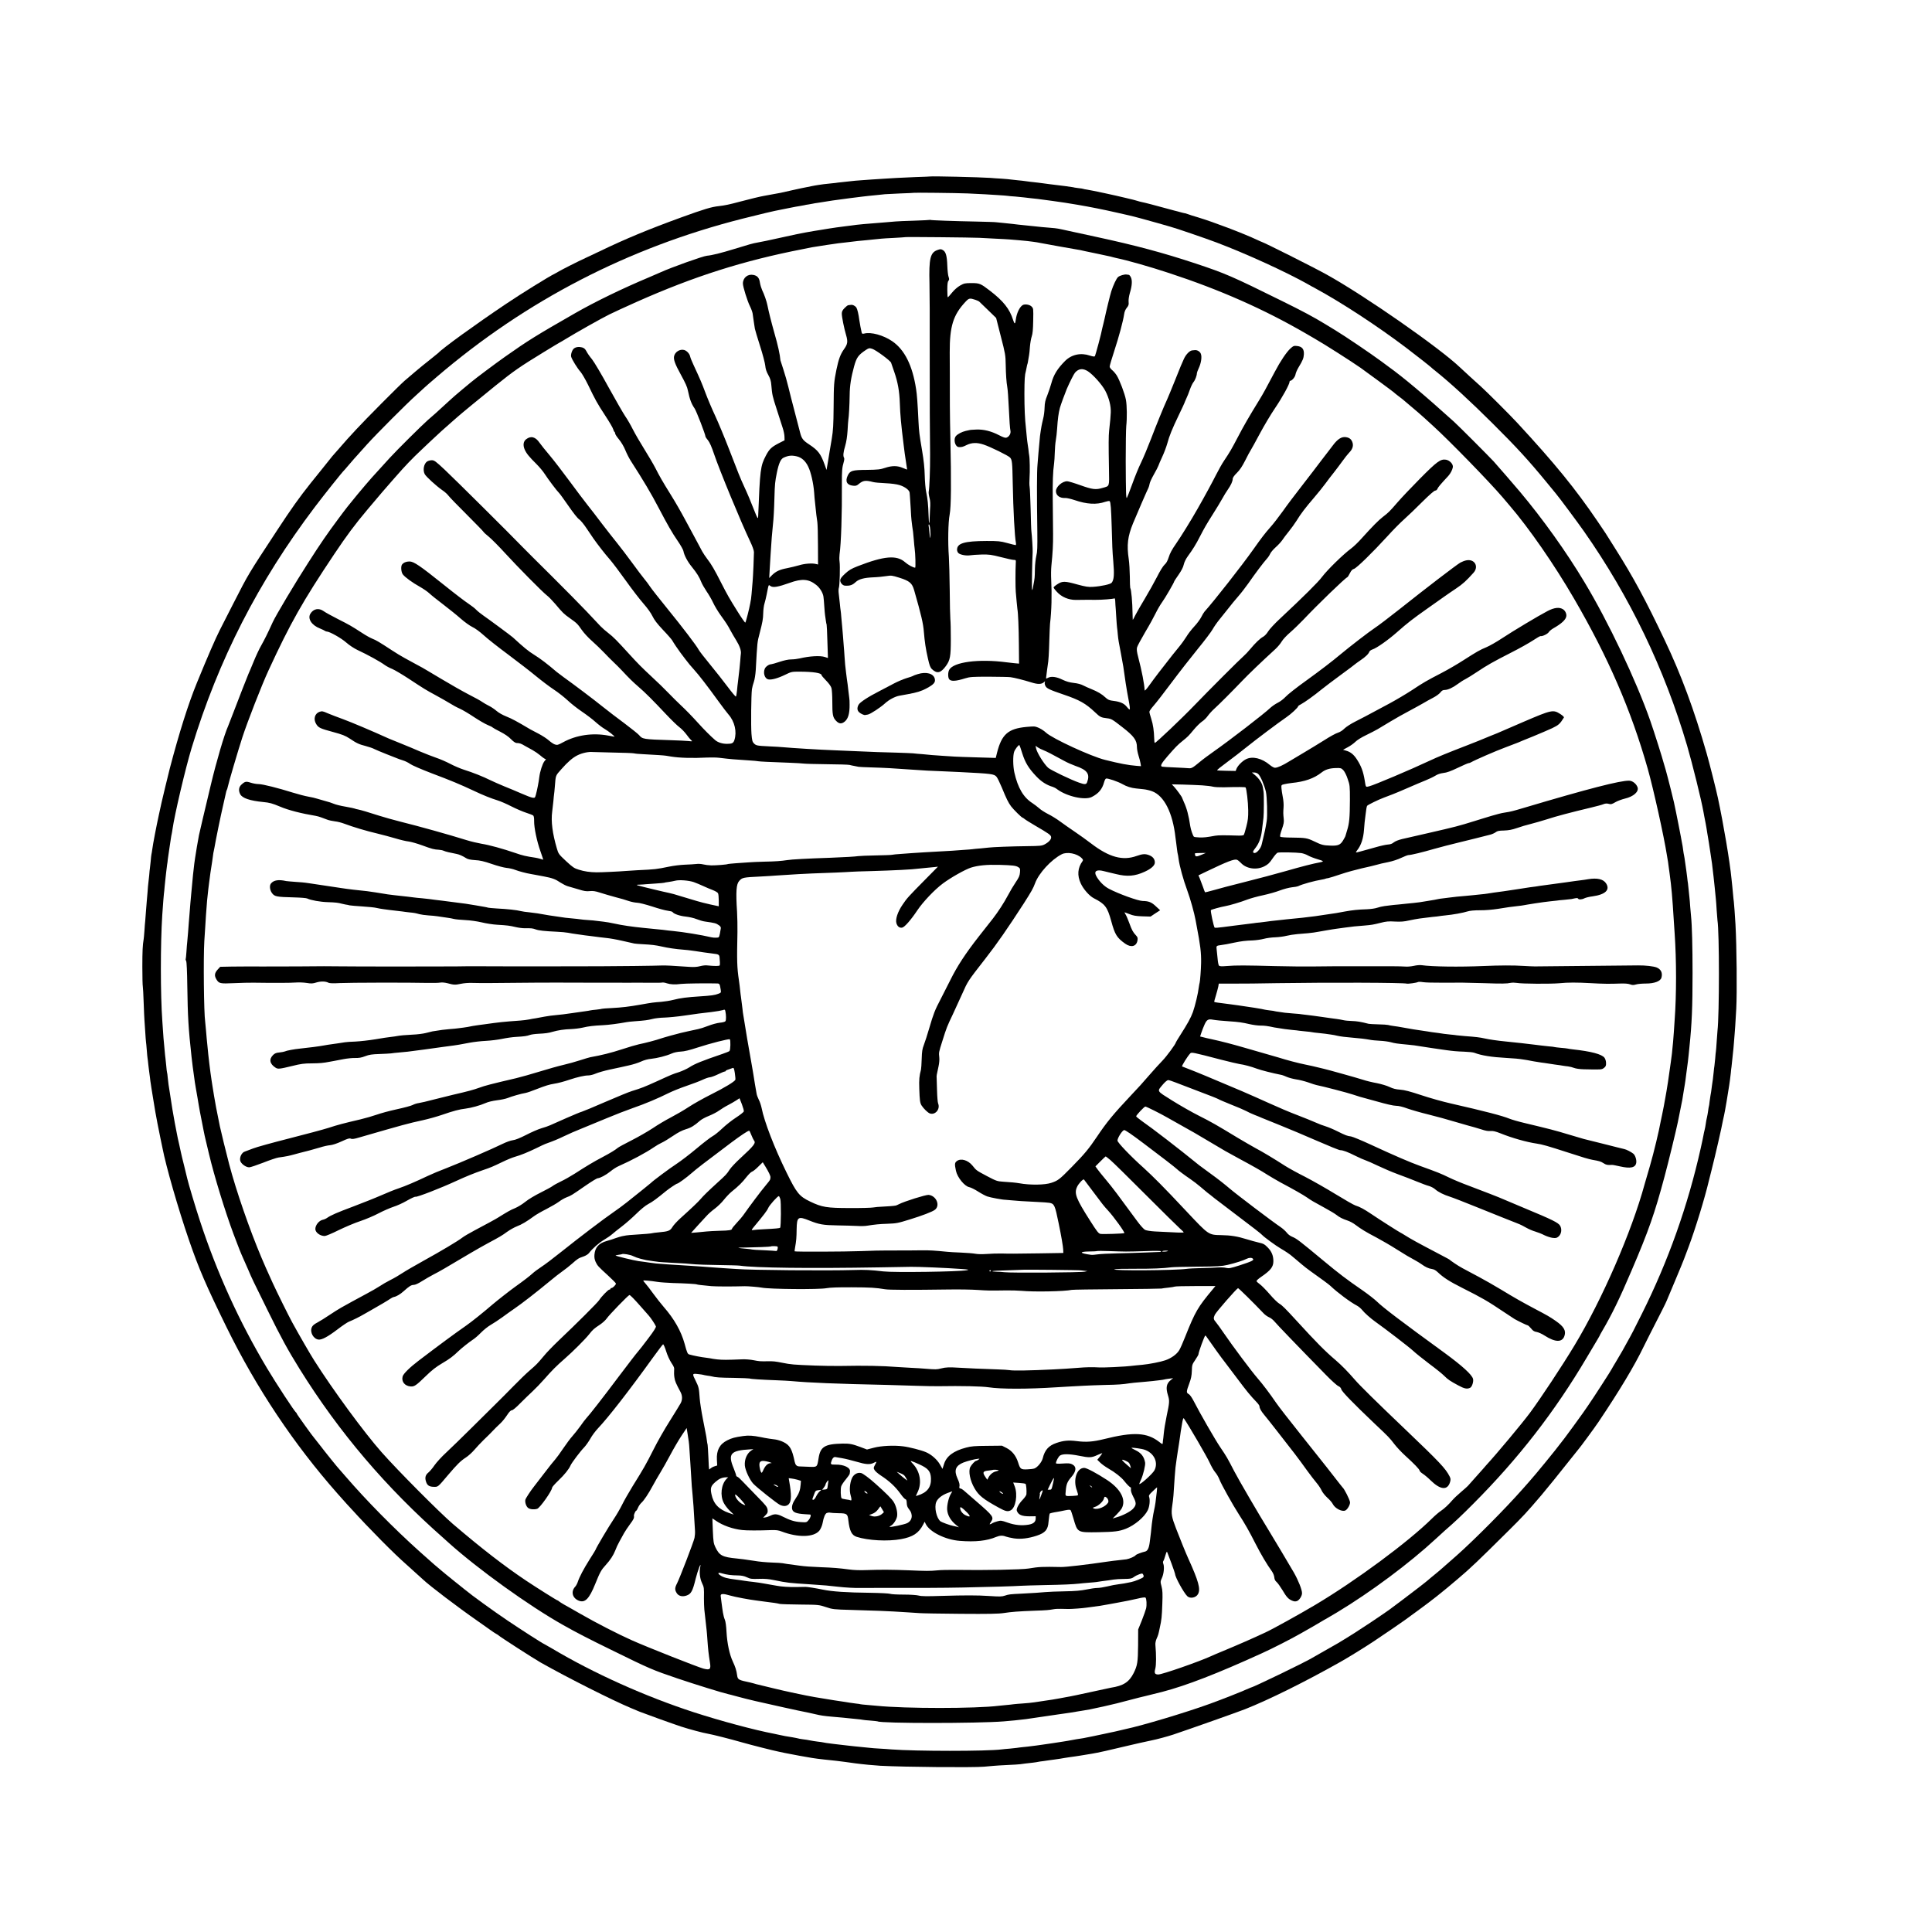 <?xml version="1.0" standalone="no"?>
<!DOCTYPE svg PUBLIC "-//W3C//DTD SVG 20010904//EN"
 "http://www.w3.org/TR/2001/REC-SVG-20010904/DTD/svg10.dtd">
<svg version="1.0" xmlns="http://www.w3.org/2000/svg"
 width="2481pt" height="2481pt" viewBox="0 0 2481 2481"
 preserveAspectRatio="xMidYMid meet">
<g transform="translate(0,2481) scale(0.1,-0.1)"
fill="#000000" stroke="none">
<path d="M11947 22544 c-1 -1 -87 -5 -192 -8 -104 -4 -212 -9 -240 -11 -27 -2
-102 -6 -165 -10 -63 -4 -133 -8 -155 -10 -22 -2 -84 -7 -138 -10 -54 -4 -106
-8 -115 -10 -9 -1 -51 -6 -92 -10 -41 -4 -83 -9 -92 -10 -9 -2 -48 -7 -85 -10
-37 -4 -79 -8 -93 -10 -14 -2 -45 -7 -70 -10 -25 -4 -63 -10 -85 -15 -22 -5
-55 -12 -74 -15 -18 -3 -95 -19 -170 -36 -75 -17 -145 -33 -156 -35 -31 -6
-177 -33 -213 -39 -47 -8 -177 -39 -312 -75 -130 -35 -191 -48 -270 -57 -94
-10 -185 -37 -485 -146 -420 -153 -712 -274 -1040 -432 -60 -29 -141 -67 -180
-85 -101 -46 -314 -154 -355 -179 -19 -11 -42 -24 -50 -28 -65 -30 -428 -255
-624 -387 -390 -262 -817 -571 -866 -627 -3 -3 -50 -41 -105 -85 -55 -43 -102
-81 -105 -84 -3 -3 -43 -37 -90 -75 -46 -39 -107 -90 -135 -115 -77 -68 -508
-502 -620 -624 -55 -60 -107 -116 -115 -125 -19 -21 -166 -188 -194 -221 -11
-14 -46 -56 -76 -95 -30 -38 -57 -72 -60 -75 -3 -3 -66 -81 -141 -175 -145
-182 -249 -328 -431 -606 -378 -576 -364 -553 -559 -934 -64 -126 -143 -282
-176 -345 -55 -108 -156 -340 -295 -680 -110 -268 -229 -646 -348 -1100 -22
-86 -96 -393 -104 -430 -3 -14 -18 -86 -35 -160 -32 -146 -77 -378 -86 -450
-3 -25 -8 -52 -10 -60 -2 -8 -7 -49 -10 -90 -4 -41 -9 -82 -10 -91 -2 -8 -6
-49 -9 -90 -4 -41 -9 -85 -11 -99 -2 -14 -7 -65 -10 -115 -4 -49 -8 -101 -10
-115 -2 -14 -6 -70 -10 -125 -4 -55 -8 -113 -10 -130 -2 -16 -7 -73 -10 -125
-4 -52 -8 -102 -10 -110 -13 -74 -17 -155 -17 -356 0 -128 3 -241 6 -251 2
-10 8 -103 11 -208 4 -104 8 -206 10 -225 2 -19 6 -86 10 -148 4 -63 8 -122
10 -132 2 -9 6 -57 10 -106 4 -49 8 -96 10 -104 2 -8 6 -46 10 -85 4 -38 9
-78 11 -89 2 -10 6 -44 10 -75 3 -31 8 -65 10 -76 2 -10 6 -37 9 -60 3 -22 15
-94 26 -160 11 -66 22 -131 24 -145 7 -46 44 -234 65 -335 12 -55 24 -111 26
-125 46 -239 202 -781 341 -1185 127 -369 220 -584 483 -1120 384 -782 861
-1497 1425 -2136 60 -68 112 -126 115 -129 3 -3 30 -32 60 -65 234 -258 556
-583 716 -722 32 -28 184 -165 208 -188 82 -78 445 -354 691 -525 66 -46 143
-100 170 -120 28 -20 61 -43 75 -50 14 -7 27 -16 30 -19 12 -15 451 -298 546
-352 344 -194 917 -483 1159 -584 50 -20 99 -41 110 -46 35 -15 434 -159 529
-190 101 -33 290 -84 349 -93 54 -9 287 -68 437 -111 115 -33 411 -108 470
-119 14 -3 48 -10 75 -16 77 -16 305 -58 355 -65 25 -3 56 -8 70 -10 14 -2 52
-6 85 -10 104 -10 213 -23 270 -31 22 -3 51 -7 65 -9 14 -2 43 -6 65 -9 89
-12 247 -27 320 -31 323 -17 1186 -24 1330 -12 44 4 100 9 125 11 25 3 106 7
181 11 75 3 147 8 160 10 27 4 88 12 164 20 28 3 57 8 65 10 8 2 39 7 69 10
30 4 63 9 75 11 12 2 41 6 66 9 25 3 56 8 70 10 14 3 43 7 65 11 22 3 51 7 65
10 14 2 43 6 65 9 22 3 51 7 65 10 14 3 39 7 55 9 17 3 60 10 97 16 71 11 231
47 468 104 80 19 210 49 290 65 80 16 208 51 285 76 206 69 831 290 922 326
311 123 770 351 1228 609 101 57 302 181 420 259 116 77 374 253 400 273 6 4
82 60 170 124 193 141 298 224 515 408 163 138 256 227 633 601 215 213 246
247 441 475 59 69 255 311 356 440 63 80 117 147 120 150 13 12 211 281 257
350 272 405 463 724 579 965 24 50 58 117 75 150 162 316 207 406 221 440 9
22 60 143 113 269 53 126 102 245 109 265 8 20 34 91 60 159 88 235 208 627
261 852 2 8 17 69 34 135 48 188 131 550 146 637 3 18 10 49 15 68 9 36 54
300 65 380 3 25 8 56 10 70 2 14 7 54 11 90 3 36 7 72 9 80 1 8 6 51 10 94 4
43 8 86 10 96 2 9 6 57 10 106 4 49 8 105 10 124 4 36 10 134 21 325 11 208 6
801 -10 1085 -7 120 -18 268 -21 290 -2 14 -7 57 -10 95 -3 39 -8 86 -10 105
-2 19 -7 62 -10 95 -21 219 -103 704 -175 1040 -23 109 -110 452 -144 570
-159 556 -327 1010 -539 1455 -248 522 -400 804 -644 1190 -57 91 -109 174
-116 184 -7 11 -52 78 -101 150 -287 422 -551 746 -1031 1265 -88 96 -393 400
-465 465 -58 51 -242 220 -269 246 -267 255 -1227 924 -1716 1195 -165 92
-797 409 -835 420 -3 0 -25 11 -50 22 -185 87 -564 231 -766 292 -55 16 -112
34 -129 41 -16 6 -32 11 -35 11 -3 0 -23 4 -45 10 -22 6 -47 13 -55 15 -8 1
-58 15 -110 29 -159 44 -324 87 -350 91 -14 3 -39 9 -56 15 -17 5 -40 11 -50
14 -10 2 -57 13 -104 25 -126 31 -429 96 -495 106 -22 3 -42 7 -45 9 -3 2 -33
7 -65 10 -33 4 -63 9 -66 11 -5 2 -166 24 -299 39 -25 3 -58 8 -75 10 -16 2
-51 7 -77 10 -77 8 -141 16 -166 20 -13 2 -53 7 -90 10 -37 4 -78 8 -91 10
-14 3 -68 7 -120 11 -53 3 -118 7 -146 10 -126 9 -760 24 -768 18z m478 -218
c99 -4 200 -9 225 -11 25 -2 97 -6 160 -10 63 -4 121 -8 130 -10 8 -2 53 -6
100 -9 47 -4 96 -9 110 -11 14 -2 52 -7 85 -10 70 -7 83 -8 280 -35 169 -24
157 -22 325 -50 154 -26 334 -62 505 -101 72 -17 141 -32 154 -35 44 -9 255
-66 376 -101 66 -19 134 -39 150 -43 64 -16 457 -151 600 -205 383 -145 892
-378 1171 -535 21 -13 64 -36 94 -52 336 -182 802 -487 1165 -762 116 -88 315
-244 325 -255 3 -4 27 -24 55 -46 189 -151 448 -389 730 -670 308 -306 463
-475 689 -750 59 -71 114 -139 124 -151 52 -62 273 -360 364 -489 588 -839
1032 -1762 1323 -2750 68 -233 184 -701 210 -850 2 -16 7 -41 10 -55 13 -66
27 -137 30 -160 2 -14 6 -40 9 -57 6 -36 13 -77 20 -120 3 -16 12 -77 21 -138
9 -60 18 -121 20 -135 2 -14 7 -52 10 -85 3 -33 8 -71 10 -85 2 -14 9 -77 15
-140 6 -63 13 -131 15 -152 2 -20 7 -83 10 -140 4 -56 8 -114 10 -127 25 -154
25 -1206 0 -1421 -1 -14 -6 -74 -10 -135 -4 -60 -8 -117 -10 -125 -2 -8 -6
-50 -9 -92 -4 -42 -9 -85 -10 -95 -2 -10 -7 -47 -10 -83 -4 -36 -8 -76 -10
-90 -3 -14 -7 -47 -11 -75 -9 -75 -16 -118 -20 -135 -2 -8 -7 -42 -11 -75 -3
-33 -8 -63 -10 -66 -1 -3 -6 -28 -9 -55 -4 -27 -10 -65 -15 -84 -5 -19 -12
-55 -15 -80 -3 -25 -10 -61 -15 -80 -5 -19 -12 -51 -15 -70 -3 -19 -19 -93
-35 -165 -165 -739 -418 -1451 -755 -2125 -102 -206 -135 -269 -192 -370 -11
-19 -37 -66 -58 -105 -22 -38 -61 -105 -87 -148 -26 -43 -48 -80 -48 -82 0 -7
-251 -396 -307 -475 -29 -41 -58 -84 -65 -94 -27 -39 -232 -321 -238 -326 -3
-3 -19 -23 -35 -45 -69 -94 -333 -417 -421 -515 -17 -19 -55 -62 -84 -95 -217
-246 -611 -643 -844 -850 -11 -10 -159 -140 -221 -194 -16 -14 -52 -44 -80
-66 -27 -22 -52 -42 -55 -46 -13 -14 -214 -170 -347 -269 -82 -60 -154 -115
-162 -121 -7 -7 -110 -76 -228 -156 -185 -123 -257 -169 -431 -274 -15 -9 -92
-53 -172 -98 -80 -45 -156 -89 -170 -97 -103 -60 -752 -374 -775 -374 -2 0
-28 -11 -57 -24 -68 -31 -305 -125 -473 -186 -303 -110 -866 -279 -1085 -325
-8 -2 -46 -11 -85 -20 -38 -9 -81 -19 -95 -21 -14 -3 -53 -11 -88 -19 -34 -8
-77 -17 -95 -20 -17 -3 -39 -8 -47 -10 -8 -2 -31 -7 -50 -10 -19 -3 -42 -8
-50 -10 -8 -2 -33 -7 -55 -10 -23 -3 -52 -8 -65 -10 -14 -3 -38 -7 -55 -10
-16 -3 -41 -7 -55 -10 -14 -3 -38 -7 -55 -9 -46 -7 -118 -18 -136 -21 -9 -2
-40 -6 -69 -10 -29 -4 -60 -8 -69 -10 -9 -1 -41 -6 -71 -10 -30 -3 -66 -8 -80
-10 -14 -2 -54 -7 -90 -10 -36 -4 -72 -8 -80 -10 -8 -1 -50 -6 -92 -10 -43 -3
-90 -8 -105 -10 -195 -25 -1108 -24 -1418 0 -27 3 -93 7 -145 10 -52 3 -111 7
-130 10 -19 2 -64 7 -100 10 -36 3 -81 8 -100 10 -19 2 -60 7 -90 10 -30 3
-73 8 -95 11 -22 3 -57 7 -77 9 -90 11 -124 16 -138 20 -8 2 -40 7 -70 10 -30
4 -73 10 -95 15 -22 5 -65 12 -95 15 -30 4 -58 9 -61 11 -3 1 -34 8 -70 14
-84 13 -115 19 -169 31 -25 6 -56 13 -70 15 -256 49 -684 164 -1030 276 -626
204 -1284 499 -1823 820 -55 32 -100 58 -102 58 -8 0 -299 186 -463 297 -193
130 -470 331 -552 400 -8 7 -64 52 -125 100 -60 48 -112 90 -115 93 -3 3 -30
25 -60 50 -75 62 -92 77 -275 240 -341 306 -691 662 -961 975 -38 44 -71 82
-74 85 -14 12 -192 233 -250 310 -36 47 -68 87 -71 90 -15 13 -229 311 -229
319 0 5 -4 11 -8 13 -16 6 -252 367 -372 567 -357 598 -642 1222 -863 1896
-57 173 -148 478 -162 540 -2 11 -20 85 -40 165 -20 80 -39 156 -41 170 -3 14
-14 63 -24 110 -11 47 -22 96 -24 110 -5 24 -21 110 -31 160 -15 76 -46 261
-65 395 -7 44 -13 87 -15 95 -2 9 -6 47 -10 85 -3 38 -8 72 -10 75 -2 3 -6 41
-10 85 -4 44 -9 87 -10 96 -2 9 -6 52 -10 95 -3 43 -8 93 -10 109 -2 17 -7 73
-10 125 -4 52 -8 118 -10 145 -25 343 -25 994 -1 1363 12 170 18 250 21 272 2
14 7 59 10 100 4 41 9 89 11 105 2 17 6 53 9 80 3 28 8 68 11 89 4 21 8 53 9
70 2 17 11 76 19 131 8 55 18 118 21 140 3 22 8 47 10 55 2 8 7 35 10 59 27
190 166 782 246 1046 344 1133 857 2136 1583 3095 118 156 355 453 375 470 4
3 19 21 35 40 35 43 128 148 261 295 122 135 508 522 629 630 49 44 96 87 105
96 9 9 81 72 161 140 1145 980 2460 1660 3930 2032 199 51 420 103 480 113 14
3 68 13 120 24 52 11 113 22 135 25 22 4 47 8 55 10 8 3 33 7 55 10 22 4 47 8
55 10 8 2 35 7 60 10 25 3 68 10 95 15 28 5 70 12 95 15 54 8 72 10 222 30 64
8 136 17 160 20 24 2 59 6 78 9 19 2 69 7 110 11 41 4 89 9 105 11 17 1 107 6
200 10 94 3 171 7 172 8 5 4 537 -2 688 -8z"/>
<path d="M11939 21986 c-2 -2 -94 -6 -204 -10 -110 -3 -216 -8 -235 -10 -19
-2 -78 -7 -130 -11 -219 -16 -380 -31 -430 -40 -14 -2 -50 -7 -80 -10 -30 -4
-82 -10 -115 -15 -33 -5 -78 -12 -100 -15 -22 -3 -52 -8 -67 -11 -15 -3 -39
-7 -55 -9 -15 -2 -44 -6 -63 -10 -19 -3 -73 -13 -120 -21 -47 -8 -157 -31
-245 -51 -223 -49 -334 -73 -375 -79 -44 -7 -107 -24 -290 -81 -169 -52 -289
-82 -351 -87 -50 -4 -459 -150 -599 -214 -25 -11 -89 -39 -143 -62 -343 -144
-690 -312 -952 -462 -498 -285 -607 -353 -895 -556 -125 -88 -387 -284 -441
-330 -13 -11 -69 -57 -124 -103 -55 -46 -125 -106 -155 -135 -30 -28 -77 -71
-104 -95 -26 -24 -58 -53 -70 -64 -13 -11 -58 -51 -102 -89 -82 -73 -385 -373
-489 -486 -33 -36 -96 -105 -140 -154 -44 -49 -85 -94 -91 -100 -16 -17 -145
-168 -185 -217 -110 -133 -145 -177 -250 -319 -134 -180 -222 -307 -381 -556
-164 -254 -415 -675 -456 -764 -69 -152 -102 -217 -146 -296 -26 -44 -71 -141
-101 -215 -31 -74 -59 -143 -65 -154 -13 -29 -128 -324 -195 -500 -31 -82 -61
-159 -66 -170 -48 -105 -150 -452 -222 -755 -84 -351 -144 -607 -152 -645 -11
-54 -44 -249 -50 -295 -3 -25 -8 -56 -10 -70 -6 -37 -25 -223 -40 -395 -3 -38
-8 -88 -10 -110 -2 -22 -6 -78 -10 -125 -3 -47 -8 -107 -11 -135 -2 -27 -7
-81 -9 -120 -3 -38 -8 -90 -10 -114 -3 -24 -8 -85 -11 -135 -3 -50 -8 -93 -10
-95 -2 -2 1 -12 7 -23 6 -12 12 -137 14 -311 6 -406 14 -548 55 -922 6 -55 13
-111 15 -125 2 -14 6 -43 9 -65 3 -22 8 -58 11 -80 2 -22 11 -80 20 -130 9
-49 18 -103 21 -120 2 -16 9 -57 15 -90 6 -33 13 -71 15 -85 5 -24 16 -81 49
-250 8 -41 19 -93 25 -115 5 -22 25 -105 44 -185 68 -286 206 -735 316 -1030
71 -188 84 -222 130 -325 13 -27 38 -86 57 -129 53 -125 56 -130 249 -521 172
-350 261 -512 412 -755 508 -816 1110 -1523 1851 -2175 18 -16 46 -41 61 -55
378 -340 1034 -812 1472 -1058 166 -94 333 -180 618 -319 500 -246 528 -257
851 -367 225 -76 570 -183 649 -201 8 -1 60 -15 115 -30 55 -15 107 -28 115
-30 8 -2 62 -15 120 -29 125 -29 335 -76 370 -83 14 -2 41 -8 60 -13 28 -7
165 -36 260 -55 8 -2 44 -10 80 -18 71 -17 114 -23 205 -31 140 -12 192 -17
225 -21 19 -2 64 -7 100 -10 36 -3 72 -8 80 -10 8 -2 53 -7 100 -10 46 -4 87
-8 90 -10 43 -27 1284 -27 1620 0 92 7 187 17 285 29 60 8 387 56 410 60 11 2
43 7 70 10 86 12 118 17 180 28 33 5 69 11 80 13 53 8 106 18 165 32 36 8 76
17 89 19 22 5 141 32 171 40 283 74 359 93 380 97 14 3 106 26 205 51 310 81
708 235 1280 496 131 59 380 186 500 255 66 37 134 76 151 86 17 9 62 36 99
58 37 23 69 41 71 41 1 0 67 39 146 86 430 259 927 629 1268 945 52 48 104 96
116 106 122 105 216 194 364 343 580 582 1047 1184 1455 1875 65 110 128 217
141 237 13 21 24 40 24 42 0 3 15 31 34 63 125 213 224 416 376 773 221 515
299 739 425 1210 49 181 148 589 171 700 2 14 9 48 15 75 6 28 12 61 15 75 2
14 9 45 14 70 11 49 15 72 30 170 6 36 13 76 15 90 3 14 12 79 20 145 9 66 17
134 20 150 2 17 6 57 10 90 3 33 8 78 10 100 31 300 40 512 40 950 0 334 -7
615 -19 725 -2 19 -7 76 -11 125 -3 50 -8 104 -10 120 -2 17 -7 60 -10 97 -3
37 -7 75 -9 85 -2 10 -7 45 -10 78 -4 33 -9 71 -11 85 -2 14 -7 45 -10 70 -12
85 -16 115 -20 130 -2 8 -7 35 -10 60 -5 42 -8 59 -20 120 -3 14 -8 41 -11 60
-3 19 -17 91 -31 160 -13 69 -27 134 -29 145 -20 104 -32 153 -70 305 -24 96
-53 207 -64 245 -12 39 -23 77 -25 85 -15 60 -124 406 -173 545 -180 515 -539
1272 -844 1778 -236 394 -534 810 -830 1163 -57 68 -296 344 -337 389 -59 64
-452 458 -511 511 -372 336 -651 571 -844 709 -15 11 -56 41 -89 66 -143 105
-463 322 -597 403 -25 15 -79 48 -120 73 -149 91 -293 168 -555 297 -649 321
-729 355 -1110 482 -417 138 -770 233 -1285 344 -129 28 -287 62 -350 76 -140
31 -137 31 -230 39 -81 6 -110 9 -270 26 -58 6 -123 12 -145 15 -22 2 -56 6
-75 9 -19 2 -66 7 -105 11 -38 3 -83 8 -100 10 -16 3 -131 6 -255 9 -275 5
-583 16 -591 21 -3 2 -8 2 -10 0z m636 -230 c44 -2 139 -7 210 -11 72 -3 153
-8 180 -10 28 -3 82 -7 120 -10 39 -3 86 -8 105 -10 19 -3 55 -7 80 -10 25 -3
68 -10 95 -16 69 -13 432 -79 475 -85 19 -3 43 -7 52 -10 10 -3 30 -7 45 -10
16 -3 91 -18 168 -35 77 -17 148 -32 158 -34 10 -2 27 -7 37 -10 10 -3 27 -7
37 -9 133 -27 420 -108 678 -193 652 -214 1217 -464 1755 -776 47 -27 99 -57
115 -67 126 -72 463 -287 588 -374 87 -62 421 -308 427 -315 3 -4 23 -20 45
-37 22 -16 51 -39 65 -50 187 -158 251 -212 280 -240 19 -17 71 -65 115 -105
209 -190 722 -717 890 -914 37 -44 78 -92 90 -106 251 -292 575 -760 827
-1194 440 -756 735 -1437 947 -2185 74 -261 210 -875 247 -1114 3 -21 8 -48
10 -60 2 -11 7 -39 9 -61 3 -22 9 -71 15 -110 25 -183 35 -296 55 -620 4 -55
8 -122 10 -150 24 -347 24 -791 0 -1115 -3 -36 -7 -103 -10 -150 -3 -47 -8
-105 -10 -130 -3 -25 -8 -70 -10 -100 -2 -30 -7 -71 -10 -90 -2 -19 -7 -53
-10 -75 -19 -147 -51 -356 -70 -455 -8 -41 -17 -91 -20 -110 -3 -19 -12 -64
-20 -100 -8 -36 -17 -76 -19 -90 -22 -124 -88 -399 -137 -568 -33 -114 -64
-220 -69 -237 -166 -611 -546 -1484 -901 -2072 -159 -264 -439 -687 -572 -866
-101 -136 -425 -524 -562 -673 -5 -6 -23 -26 -39 -45 -31 -36 -170 -192 -196
-220 -8 -9 -49 -45 -90 -80 -41 -35 -88 -79 -105 -99 -53 -62 -109 -114 -153
-143 -23 -15 -75 -59 -114 -98 -306 -302 -975 -797 -1503 -1111 -204 -121
-538 -306 -635 -351 -160 -75 -345 -156 -540 -237 -69 -28 -138 -58 -155 -66
-159 -73 -631 -237 -681 -237 -45 1 -54 17 -38 76 12 47 13 166 1 307 -2 19 5
54 16 78 21 48 22 51 41 142 22 101 26 134 32 305 5 130 3 172 -10 222 -16 61
-16 64 5 110 24 52 33 142 18 181 -6 15 -6 29 0 36 5 6 17 38 26 71 14 47 19
56 25 40 4 -11 28 -75 54 -143 25 -68 46 -129 46 -135 1 -40 109 -237 156
-284 36 -36 114 -21 139 28 34 64 6 165 -125 454 -34 75 -101 240 -157 385
-58 150 -65 190 -50 293 14 93 18 142 32 372 7 99 11 140 25 230 5 33 11 78
15 100 3 22 10 65 15 95 5 30 11 73 14 95 2 22 12 86 22 143 14 86 19 99 29
84 56 -79 298 -495 328 -563 21 -47 53 -103 72 -125 19 -21 44 -64 55 -94 22
-59 173 -329 248 -445 78 -121 132 -215 213 -375 74 -145 147 -268 212 -358
16 -23 29 -55 31 -77 2 -27 11 -45 30 -61 15 -13 47 -59 73 -101 54 -92 77
-117 126 -138 26 -11 43 -12 62 -5 30 11 65 65 65 101 0 45 -46 161 -104 264
-45 78 -276 466 -325 545 -116 187 -387 651 -443 760 -89 172 -94 181 -179
307 -64 94 -262 438 -341 593 -23 44 -48 80 -63 88 -32 16 -32 31 6 133 24 64
32 103 34 164 2 77 4 84 44 142 22 33 41 65 41 71 0 27 79 242 88 242 4 0 18
-17 31 -38 24 -37 201 -283 211 -292 3 -3 72 -95 155 -205 140 -187 177 -232
265 -324 19 -20 35 -43 34 -51 -1 -22 21 -62 58 -106 18 -22 47 -57 63 -78 17
-22 59 -76 95 -121 218 -278 279 -357 395 -519 44 -60 99 -132 123 -160 24
-28 52 -71 63 -95 10 -24 44 -66 74 -94 31 -27 62 -64 70 -81 27 -55 118 -103
161 -83 28 12 66 80 60 109 -7 38 -73 169 -96 188 -3 3 -21 25 -40 50 -61 80
-209 268 -490 620 -152 190 -298 378 -325 419 -82 120 -166 231 -235 311 -78
89 -323 417 -434 580 -43 63 -89 126 -101 140 -33 37 -35 53 -15 96 16 35 278
335 298 342 7 2 196 -184 330 -325 17 -18 48 -40 69 -49 21 -8 53 -34 71 -56
29 -36 301 -319 659 -684 70 -72 142 -137 160 -144 20 -9 33 -23 37 -40 5 -28
154 -181 421 -435 197 -186 195 -185 261 -270 29 -38 91 -104 136 -145 120
-109 188 -180 188 -196 0 -7 18 -25 40 -39 22 -14 68 -52 102 -86 126 -123
216 -130 249 -21 9 33 8 44 -6 73 -53 103 -124 178 -575 609 -366 349 -579
559 -639 629 -94 108 -167 183 -249 254 -136 115 -251 232 -497 501 -151 165
-188 202 -228 226 -21 12 -76 66 -122 120 -47 54 -103 111 -125 127 -21 15
-42 34 -44 40 -3 7 21 30 55 53 126 86 161 130 161 205 0 70 -22 124 -72 175
-41 42 -55 50 -118 64 -39 9 -107 28 -152 42 -118 37 -205 51 -327 53 -165 3
-160 0 -443 301 -205 218 -217 230 -344 360 -68 69 -161 159 -207 200 -163
145 -339 328 -339 353 0 34 61 131 86 135 13 2 98 -56 254 -174 208 -156 406
-309 420 -324 16 -17 106 -84 170 -127 41 -28 100 -73 130 -99 31 -27 73 -62
94 -79 22 -16 62 -48 90 -71 28 -22 155 -118 281 -214 211 -159 322 -245 335
-261 20 -23 174 -136 233 -170 67 -39 127 -80 153 -104 6 -5 25 -21 42 -35 18
-14 53 -44 78 -66 26 -23 78 -63 116 -90 134 -95 232 -167 252 -186 91 -87
258 -211 339 -253 22 -11 53 -37 70 -58 28 -36 109 -108 167 -149 134 -95 438
-329 485 -373 33 -31 128 -107 211 -170 84 -62 169 -131 190 -153 47 -47 75
-66 179 -122 80 -44 117 -51 156 -30 23 13 44 79 35 113 -13 53 -137 166 -359
329 -569 414 -793 584 -874 663 -31 30 -113 94 -182 142 -216 149 -300 213
-511 388 -296 246 -340 280 -392 301 -30 12 -58 33 -75 56 -16 20 -50 51 -78
70 -106 71 -565 419 -655 496 -52 45 -157 128 -234 183 -76 56 -146 107 -155
114 -278 226 -601 474 -739 570 -39 28 -72 55 -72 60 1 15 104 125 118 125 13
0 188 -87 282 -141 155 -87 310 -175 350 -197 25 -14 122 -71 215 -127 165
-99 200 -119 350 -200 201 -108 296 -163 369 -210 45 -28 122 -73 171 -100
164 -87 289 -158 338 -192 54 -38 73 -49 232 -136 61 -33 126 -72 145 -87 43
-34 80 -52 145 -74 28 -9 73 -33 100 -54 73 -55 135 -93 271 -164 67 -36 178
-100 247 -144 135 -85 166 -103 249 -148 29 -16 67 -39 83 -51 46 -34 92 -56
133 -61 25 -3 50 -17 77 -43 71 -67 146 -116 315 -201 252 -127 316 -163 538
-312 59 -40 119 -79 132 -87 50 -28 159 -81 169 -81 5 0 24 -18 42 -39 24 -31
41 -41 73 -46 22 -4 68 -24 101 -46 137 -88 227 -90 255 -4 23 68 -8 120 -112
192 -78 54 -102 68 -273 158 -158 84 -249 135 -430 245 -88 53 -214 125 -280
160 -218 115 -249 132 -310 173 -33 22 -62 43 -65 46 -6 7 -16 13 -165 91
-252 132 -337 179 -413 227 -29 18 -54 33 -56 33 -6 0 -284 177 -376 240 -94
63 -145 91 -205 110 -22 7 -137 73 -256 146 -119 73 -295 173 -390 222 -96 48
-210 111 -254 139 -148 95 -289 180 -380 228 -49 27 -153 87 -230 133 -275
167 -342 205 -499 284 -88 44 -242 132 -343 195 -208 131 -198 113 -116 211
25 29 53 52 64 52 10 0 53 -14 96 -31 43 -17 179 -69 303 -116 124 -46 234
-90 245 -97 12 -8 86 -39 165 -71 80 -31 165 -68 190 -81 25 -14 74 -37 110
-51 36 -14 79 -31 95 -39 17 -7 120 -49 230 -93 110 -44 324 -134 475 -200
151 -66 286 -121 300 -121 35 0 97 -23 198 -74 48 -24 105 -49 127 -56 22 -7
94 -39 161 -71 67 -32 181 -81 255 -108 74 -27 184 -69 244 -94 61 -25 130
-51 155 -57 24 -7 60 -25 78 -41 42 -37 110 -71 192 -97 36 -11 184 -69 330
-128 271 -109 442 -178 540 -216 30 -11 80 -36 110 -54 30 -17 82 -40 115 -49
33 -10 85 -30 115 -46 30 -15 78 -31 106 -35 44 -5 54 -3 78 17 37 32 46 94
20 139 -23 39 -100 77 -454 224 -140 59 -264 111 -275 116 -35 17 -275 110
-440 172 -88 32 -205 81 -260 108 -98 48 -143 66 -370 148 -130 47 -328 132
-630 272 -121 56 -236 103 -255 106 -52 7 -66 12 -171 64 -53 27 -123 56 -155
66 -32 9 -90 31 -129 49 -38 17 -144 60 -235 95 -91 34 -253 103 -360 152
-107 49 -265 118 -350 155 -85 36 -168 71 -185 78 -153 66 -435 183 -498 206
-43 16 -82 31 -87 34 -9 5 73 136 104 167 17 18 24 17 396 -80 107 -27 214
-53 237 -56 59 -8 149 -32 224 -60 51 -19 195 -56 321 -81 9 -2 38 -13 65 -25
26 -11 79 -25 117 -31 39 -5 109 -23 156 -39 47 -17 94 -32 106 -34 78 -15
405 -100 465 -121 41 -14 83 -27 94 -30 11 -2 108 -29 215 -59 122 -35 214
-56 246 -56 34 0 86 -12 150 -36 55 -19 173 -53 264 -75 91 -22 255 -67 364
-100 110 -32 210 -61 222 -63 13 -3 56 -16 97 -29 49 -17 88 -24 116 -21 33 3
64 -4 130 -30 148 -60 338 -113 461 -131 72 -10 148 -32 389 -110 220 -72 280
-89 331 -99 88 -15 109 -22 141 -43 33 -22 53 -26 109 -22 8 1 54 -8 102 -19
136 -31 201 -17 210 47 6 38 -14 98 -39 117 -28 22 -88 53 -114 58 -13 3 -132
32 -264 66 -132 33 -248 62 -257 64 -10 3 -100 29 -200 59 -172 52 -231 67
-565 147 -73 17 -159 42 -191 55 -91 37 -309 94 -752 195 -102 23 -273 71
-380 107 -145 48 -214 66 -270 70 -55 4 -91 13 -135 34 -35 17 -106 38 -165
50 -58 10 -139 30 -180 44 -67 22 -462 132 -500 140 -8 2 -42 10 -75 18 -33 9
-107 25 -165 37 -90 18 -234 56 -345 91 -42 13 -226 66 -250 72 -11 3 -91 26
-177 51 -158 46 -303 84 -433 112 -38 8 -87 19 -107 25 l-37 9 16 48 c8 26 27
73 41 105 28 62 47 74 105 63 39 -7 119 -15 212 -21 114 -7 175 -16 259 -36
43 -10 107 -19 141 -19 54 0 87 -4 180 -24 20 -4 87 -14 135 -21 14 -2 57 -7
95 -11 39 -3 78 -8 88 -10 10 -2 48 -6 85 -9 37 -3 74 -8 82 -10 8 -2 44 -7
80 -10 36 -4 76 -8 90 -10 14 -2 45 -7 70 -10 25 -3 61 -10 80 -15 36 -9 125
-20 195 -25 82 -6 172 -17 220 -26 28 -6 89 -12 137 -14 48 -2 111 -11 140
-19 51 -14 78 -18 218 -31 70 -7 91 -9 160 -21 25 -4 54 -8 65 -10 11 -1 49
-7 85 -13 36 -5 85 -13 110 -16 25 -3 56 -8 70 -10 87 -12 141 -17 232 -20 57
-2 117 -8 133 -15 89 -34 219 -55 405 -65 96 -5 173 -12 225 -21 11 -2 31 -5
45 -7 14 -3 52 -9 85 -16 33 -6 78 -13 100 -16 22 -2 51 -7 65 -9 14 -3 61
-10 106 -16 44 -6 91 -12 103 -15 13 -2 43 -7 67 -9 24 -3 59 -12 79 -20 19
-8 73 -16 122 -17 229 -5 230 -5 260 17 23 18 28 29 27 63 0 25 -9 53 -20 68
-35 46 -170 82 -409 108 -27 3 -57 8 -65 10 -8 2 -49 7 -90 10 -41 4 -77 8
-80 10 -3 2 -37 6 -76 9 -39 4 -80 8 -90 10 -10 2 -50 7 -89 11 -38 4 -77 9
-85 10 -16 3 -111 13 -275 30 -122 12 -222 27 -280 40 -62 14 -114 20 -250 30
-44 4 -91 8 -105 10 -14 3 -52 7 -86 10 -33 3 -69 7 -80 9 -10 2 -44 7 -74 11
-67 8 -107 14 -140 20 -14 2 -44 7 -67 10 -80 11 -134 20 -244 40 -42 8 -98
17 -125 20 -27 4 -58 9 -69 13 -11 3 -67 7 -125 8 -58 1 -114 5 -125 7 -100
26 -151 34 -215 36 -41 1 -91 6 -110 11 -19 5 -57 11 -85 15 -27 3 -61 8 -75
10 -14 2 -61 9 -105 15 -44 6 -96 13 -115 16 -19 3 -55 7 -80 10 -25 2 -55 6
-67 8 -12 3 -62 8 -110 11 -48 4 -99 8 -113 10 -14 2 -47 7 -75 11 -27 3 -52
8 -55 9 -3 2 -33 7 -65 10 -33 4 -62 9 -65 10 -8 5 -233 41 -340 55 -47 6 -96
13 -110 15 -43 6 -113 15 -154 20 -22 3 -41 7 -43 9 -2 2 7 39 21 82 13 44 27
96 31 116 l6 37 187 0 c103 -1 358 2 567 6 666 10 1614 7 1660 -6 16 -5 129
11 143 20 7 4 36 4 65 -1 29 -5 135 -8 237 -7 241 2 305 1 545 -6 230 -8 296
-7 345 4 19 4 55 3 80 -1 62 -12 435 -14 545 -4 108 11 223 11 405 1 152 -9
244 -10 375 -5 58 2 103 -1 127 -10 29 -11 45 -11 76 -2 22 7 79 12 128 12
110 0 189 30 200 77 16 60 -6 106 -61 129 -40 16 -143 28 -240 27 -262 -3
-1288 -13 -1325 -13 -25 0 -88 3 -140 6 -133 9 -315 8 -520 -1 -309 -13 -657
-9 -796 11 -21 3 -66 -1 -99 -9 -33 -7 -82 -12 -110 -9 -27 2 -102 4 -165 4
-63 0 -149 0 -190 0 -420 1 -740 0 -860 -3 -80 -1 -284 1 -455 5 -379 10 -503
11 -620 1 -71 -6 -93 -4 -102 6 -6 8 -14 48 -17 89 -4 41 -9 94 -12 116 -6 48
-5 50 56 58 54 7 82 13 173 32 87 18 142 25 237 28 41 2 104 11 139 20 35 10
103 19 150 20 47 2 111 11 142 19 31 8 94 18 140 22 117 9 180 15 209 20 14 3
41 7 60 10 19 3 71 12 115 20 44 8 98 16 120 19 22 3 72 10 110 15 74 11 152
19 250 26 85 7 110 11 205 35 69 18 103 21 184 16 77 -4 119 0 180 14 45 10
106 21 136 25 30 3 66 8 80 10 14 2 54 7 90 11 36 3 72 7 80 9 8 2 44 6 80 10
97 9 229 33 285 51 33 10 87 15 160 15 65 -1 159 7 230 18 130 21 170 27 255
36 30 3 66 8 80 11 14 2 34 6 45 8 11 2 56 9 100 16 44 6 90 13 103 15 13 2
53 7 90 11 37 3 75 8 84 9 9 2 52 7 95 10 43 4 85 9 93 10 69 15 78 16 84 6
10 -15 48 -14 83 4 16 8 64 20 106 25 164 23 226 84 171 167 -35 54 -114 72
-229 53 -27 -5 -70 -11 -95 -14 -25 -3 -110 -14 -190 -26 -168 -23 -197 -27
-265 -36 -27 -3 -57 -8 -67 -9 -21 -4 -94 -15 -133 -19 -16 -2 -46 -7 -65 -10
-19 -3 -51 -8 -70 -11 -19 -2 -46 -7 -60 -9 -27 -5 -116 -18 -140 -21 -93 -12
-177 -24 -210 -30 -14 -3 -52 -7 -85 -10 -33 -3 -76 -7 -95 -10 -19 -2 -66 -6
-105 -10 -71 -5 -149 -14 -195 -20 -14 -2 -50 -7 -80 -10 -30 -3 -62 -8 -70
-10 -8 -2 -31 -7 -50 -10 -19 -3 -60 -10 -90 -15 -96 -16 -114 -19 -175 -25
-33 -3 -73 -7 -90 -9 -16 -2 -64 -7 -105 -11 -41 -3 -86 -8 -100 -10 -14 -2
-50 -7 -80 -10 -30 -4 -73 -14 -95 -22 -22 -8 -80 -17 -130 -19 -121 -4 -184
-11 -285 -29 -47 -9 -96 -18 -110 -20 -14 -2 -74 -11 -135 -20 -60 -9 -121
-18 -135 -20 -23 -3 -55 -7 -165 -20 -22 -3 -67 -7 -100 -10 -33 -3 -78 -8
-100 -10 -22 -3 -62 -7 -90 -10 -88 -9 -149 -16 -178 -21 -15 -2 -51 -7 -80
-10 -28 -2 -63 -6 -77 -9 -14 -2 -50 -7 -80 -10 -30 -3 -66 -8 -80 -10 -14 -2
-50 -7 -80 -10 -30 -4 -100 -13 -155 -20 -55 -8 -103 -11 -107 -7 -12 12 -56
217 -48 225 7 8 127 41 185 51 53 9 199 52 281 84 43 16 135 42 204 56 69 15
166 42 215 61 50 19 119 37 155 41 36 3 72 10 80 14 51 26 208 69 310 86 19 3
38 8 41 10 3 2 19 6 36 8 16 3 90 26 164 51 73 25 195 58 269 75 74 16 158 36
185 44 28 9 96 25 150 35 59 12 128 35 171 56 40 19 82 35 93 35 30 0 176 35
331 80 74 21 221 59 325 84 169 41 240 59 393 98 24 6 54 20 69 31 20 16 42
21 107 22 60 2 103 10 167 32 47 17 125 40 175 52 49 12 144 40 212 61 119 39
297 86 565 150 71 17 143 36 160 44 20 8 43 10 59 5 37 -10 45 -8 98 23 25 14
77 33 117 43 111 26 181 89 162 145 -16 45 -63 83 -106 85 -112 4 -528 -103
-1358 -350 -66 -20 -131 -38 -145 -41 -14 -3 -32 -7 -40 -9 -8 -2 -37 -7 -65
-11 -27 -3 -99 -22 -160 -40 -60 -19 -117 -36 -125 -38 -8 -2 -53 -16 -100
-31 -199 -62 -238 -72 -582 -151 -134 -30 -247 -57 -253 -58 -5 -1 -45 -11
-88 -20 -49 -12 -89 -28 -108 -43 -21 -18 -44 -26 -77 -28 -26 -2 -96 -17
-157 -35 -60 -17 -117 -33 -126 -35 -8 -2 -39 -10 -69 -19 -29 -9 -55 -14 -57
-12 -2 1 5 14 15 27 51 64 80 152 88 264 2 33 6 76 8 95 3 19 8 60 11 90 9 78
15 112 21 122 7 12 146 80 217 106 31 12 83 32 115 44 31 12 120 49 197 83 77
34 177 76 222 94 45 18 101 45 125 60 28 18 64 30 103 35 43 4 95 23 185 66
69 33 131 60 138 60 7 0 20 4 30 10 60 34 319 146 437 190 77 29 154 58 170
65 17 8 102 43 190 78 88 36 199 84 247 106 85 41 100 55 151 137 4 7 -15 25
-46 45 -92 59 -110 55 -472 -100 -170 -73 -323 -139 -340 -147 -16 -7 -55 -23
-85 -34 -30 -12 -68 -28 -85 -35 -16 -8 -113 -46 -215 -86 -249 -96 -378 -149
-480 -197 -244 -115 -715 -314 -777 -329 -47 -12 -43 -16 -58 77 -19 113 -44
181 -98 265 -42 66 -84 100 -143 116 l-37 11 61 33 c34 18 77 49 97 69 22 22
77 57 138 86 56 27 123 62 149 77 26 15 100 60 165 99 65 39 172 100 238 134
66 35 147 80 180 99 33 20 91 52 128 71 37 19 79 49 93 67 19 25 33 33 57 33
42 1 103 29 169 78 29 22 73 50 98 62 25 13 90 53 145 90 135 90 206 130 437
248 109 55 237 127 285 159 48 32 92 57 97 55 20 -7 93 29 105 51 7 12 33 34
59 49 104 59 160 110 166 155 5 31 -14 71 -42 89 -46 30 -113 23 -200 -23
-117 -61 -442 -256 -583 -349 -69 -46 -159 -97 -199 -114 -87 -36 -120 -55
-300 -170 -74 -48 -198 -120 -275 -160 -200 -104 -235 -124 -381 -221 -72 -47
-203 -125 -290 -172 -320 -172 -351 -188 -444 -235 -52 -26 -112 -65 -135 -87
-24 -25 -58 -46 -84 -54 -25 -7 -104 -50 -175 -96 -72 -45 -198 -122 -281
-171 -82 -49 -157 -93 -166 -99 -87 -54 -151 -83 -186 -84 -11 -1 -41 15 -65
35 -104 88 -225 117 -309 74 -47 -24 -103 -81 -120 -121 l-11 -29 -119 2 c-66
1 -119 4 -119 6 0 8 42 42 149 121 57 42 156 118 220 170 129 104 422 324 519
390 61 41 152 126 152 141 0 5 18 18 41 29 46 25 160 106 264 191 39 31 149
115 245 185 96 70 177 131 180 135 3 3 34 26 69 50 67 45 106 83 116 112 3 9
21 22 39 28 56 18 204 123 316 222 137 121 202 171 389 303 84 59 181 128 215
152 33 24 104 72 156 107 85 57 130 98 223 202 70 79 14 178 -90 159 -21 -3
-57 -17 -79 -29 -48 -27 -444 -330 -782 -599 -131 -104 -275 -213 -322 -244
-67 -44 -319 -238 -435 -335 -110 -92 -256 -204 -440 -337 -122 -87 -241 -181
-266 -209 -25 -27 -70 -62 -100 -76 -30 -15 -72 -44 -94 -64 -80 -77 -523
-418 -731 -564 -60 -42 -141 -102 -180 -135 -88 -73 -102 -81 -139 -78 -16 2
-97 6 -180 10 -82 3 -156 8 -162 10 -27 9 -10 41 71 135 100 115 131 147 194
197 67 54 73 60 142 143 34 41 81 87 104 103 24 15 58 48 76 74 18 25 56 67
84 92 61 55 224 218 356 356 83 87 241 239 429 411 29 27 65 70 80 96 15 26
63 78 110 118 45 39 121 113 169 163 181 192 536 535 564 545 5 2 20 25 33 52
17 34 32 50 52 55 32 8 238 209 428 417 71 79 170 179 220 223 49 44 154 144
232 223 90 89 151 142 163 142 12 0 24 10 29 23 8 20 35 53 140 166 29 33 52
77 58 112 6 39 -40 88 -89 96 -69 11 -116 -24 -332 -242 -109 -110 -239 -247
-289 -305 -105 -121 -114 -130 -188 -187 -56 -43 -135 -123 -273 -276 -43 -49
-104 -107 -135 -130 -102 -75 -307 -276 -373 -364 -49 -67 -243 -259 -533
-530 -74 -68 -143 -143 -160 -171 -16 -28 -45 -58 -63 -68 -40 -21 -101 -80
-167 -159 -27 -33 -65 -73 -85 -90 -42 -35 -455 -448 -625 -625 -162 -169
-500 -490 -515 -490 -4 0 -8 24 -8 53 -3 101 -14 183 -38 256 -13 40 -24 81
-24 91 0 10 25 45 55 79 30 34 135 168 232 299 97 130 249 324 336 431 87 106
172 219 189 250 17 31 56 87 87 125 31 38 83 103 116 145 33 43 89 111 125
152 36 41 94 116 130 167 90 130 196 270 234 312 18 19 39 50 46 67 7 18 39
56 71 85 33 29 71 71 86 93 14 22 52 72 83 110 32 39 77 102 101 140 54 89
111 163 224 295 50 58 115 139 145 180 30 41 80 107 111 145 30 39 80 104 109
145 29 41 67 88 83 105 43 43 58 84 47 127 -13 46 -40 69 -89 75 -53 7 -104
-25 -163 -104 -24 -32 -45 -60 -48 -63 -3 -3 -48 -61 -100 -130 -51 -69 -164
-215 -249 -325 -86 -110 -198 -258 -248 -330 -51 -71 -124 -166 -164 -210 -63
-71 -112 -135 -213 -278 -149 -211 -507 -667 -628 -801 -9 -10 -28 -42 -42
-70 -14 -28 -54 -83 -90 -121 -36 -39 -81 -97 -100 -130 -20 -33 -65 -96 -102
-140 -36 -44 -71 -87 -77 -95 -139 -176 -236 -303 -290 -379 -42 -59 -67 -87
-68 -75 -3 77 -35 245 -82 424 -19 73 -22 102 -15 128 5 19 53 107 105 196 53
88 113 198 134 242 22 45 59 109 83 142 37 50 156 255 156 269 0 2 25 40 55
83 36 52 59 96 66 129 7 32 27 73 53 109 61 83 106 155 155 252 59 114 82 154
171 295 42 66 94 152 115 190 21 39 54 92 73 119 40 58 62 106 62 138 0 14 20
43 54 76 38 38 68 83 107 160 29 59 62 119 72 134 10 15 62 110 116 211 54
101 142 249 196 328 91 134 185 305 185 336 0 7 3 13 8 13 22 0 63 48 68 80 3
19 20 60 38 90 56 92 67 120 70 170 4 67 -23 100 -86 107 -42 5 -49 2 -87 -32
-49 -45 -129 -163 -198 -295 -124 -234 -149 -280 -201 -365 -131 -213 -204
-339 -277 -480 -82 -156 -99 -186 -176 -301 -26 -38 -71 -119 -102 -180 -50
-99 -143 -271 -239 -439 -82 -145 -214 -358 -278 -450 -48 -68 -77 -122 -91
-169 -16 -49 -31 -77 -54 -97 -19 -17 -59 -81 -97 -157 -36 -70 -106 -195
-155 -277 -50 -83 -105 -178 -122 -212 -17 -35 -32 -63 -34 -63 -1 0 -2 35 -3
78 -2 150 -16 311 -30 333 -2 4 -5 70 -5 146 -1 76 -7 176 -14 223 -27 182
-14 291 55 460 46 112 183 428 198 456 5 10 12 34 15 52 3 19 28 73 55 120 27
48 53 97 57 110 4 13 26 65 50 116 24 51 53 129 65 172 27 100 61 183 149 367
39 81 71 150 71 152 0 3 11 28 24 57 14 29 35 82 47 118 13 36 33 78 45 93 22
26 44 85 44 115 0 7 11 37 24 65 31 66 43 147 26 186 -11 28 -48 49 -77 45 -7
-1 -22 -2 -32 -3 -33 -2 -82 -52 -108 -110 -35 -77 -33 -73 -118 -285 -42
-103 -84 -207 -95 -230 -48 -104 -143 -338 -209 -511 -40 -104 -97 -241 -127
-303 -31 -62 -82 -188 -115 -280 -33 -92 -64 -170 -68 -175 -11 -11 -13 59
-15 473 0 206 3 409 7 450 11 101 9 262 -4 334 -14 79 -82 258 -119 316 -16
25 -43 56 -60 69 -16 13 -30 33 -30 44 0 12 27 103 60 204 59 180 112 376 126
470 4 30 17 61 34 81 23 28 27 41 23 77 -2 27 4 69 16 112 28 92 33 160 14
201 -8 17 -20 32 -27 33 -6 0 -19 2 -29 4 -24 5 -89 -14 -109 -32 -21 -18 -61
-102 -87 -182 -15 -47 -68 -264 -86 -351 -2 -8 -8 -33 -13 -55 -6 -22 -13 -51
-16 -65 -12 -70 -89 -356 -97 -365 -6 -6 -29 -2 -63 9 -117 40 -236 14 -319
-69 -98 -98 -147 -178 -176 -286 -11 -41 -35 -111 -52 -155 -26 -63 -33 -95
-35 -159 -1 -44 -9 -107 -18 -140 -8 -33 -18 -76 -21 -95 -3 -19 -8 -46 -10
-60 -3 -14 -7 -45 -10 -70 -10 -101 -15 -158 -20 -220 -2 -36 -8 -103 -12
-150 -8 -83 -9 -371 -2 -860 2 -197 0 -257 -13 -307 -8 -35 -17 -109 -18 -165
-2 -120 -2 -120 -21 -218 -11 -62 -14 -69 -17 -40 -3 30 3 356 9 470 2 36 -9
211 -16 265 -3 17 -7 145 -10 285 -4 140 -9 271 -13 290 -4 19 -4 71 -1 115 6
80 3 253 -5 290 -2 11 -7 47 -10 80 -4 33 -9 67 -11 75 -2 8 -6 47 -10 85 -3
39 -8 86 -10 105 -14 118 -20 261 -20 445 1 186 4 240 20 295 2 8 7 30 10 49
3 19 8 37 10 40 2 4 6 25 9 47 4 22 9 51 11 64 3 14 8 63 11 109 4 46 14 105
23 131 12 34 17 89 19 203 3 156 3 157 -22 182 -26 25 -86 34 -114 17 -40 -26
-77 -104 -88 -189 -7 -58 -16 -59 -34 -2 -44 142 -126 245 -300 378 -117 90
-131 96 -235 96 -82 0 -95 -3 -145 -31 -33 -19 -74 -54 -103 -90 -26 -32 -51
-60 -55 -61 -4 -2 -7 41 -7 95 0 71 4 104 14 116 12 14 12 23 2 52 -7 20 -14
84 -16 142 -4 126 -19 180 -57 201 -24 14 -32 14 -69 1 -93 -33 -111 -108
-103 -430 3 -124 4 -481 3 -795 0 -313 0 -707 1 -875 1 -168 3 -404 4 -525 1
-199 -8 -427 -18 -481 -2 -11 2 -45 10 -75 11 -40 13 -81 7 -154 -3 -55 -6
-117 -6 -138 0 -20 -2 -35 -5 -32 -3 2 -6 49 -8 102 -4 132 -11 204 -30 293
-9 41 -17 138 -19 215 -2 96 -13 196 -34 320 -35 207 -40 246 -46 370 -12 248
-19 343 -31 420 -46 301 -147 505 -307 614 -113 77 -272 121 -359 98 -21 -5
-28 -3 -32 10 -7 27 -26 124 -31 163 -9 73 -25 140 -37 159 -15 24 -49 41 -74
36 -11 -2 -25 -4 -32 -4 -7 -1 -28 -17 -47 -37 -27 -28 -35 -44 -35 -73 0 -40
30 -189 55 -273 25 -85 20 -117 -26 -181 -47 -66 -70 -129 -98 -264 -32 -159
-34 -185 -36 -478 -2 -233 -6 -302 -24 -410 -12 -71 -24 -143 -27 -160 -2 -16
-12 -77 -22 -135 l-18 -105 -23 65 c-52 144 -84 186 -200 263 -77 50 -96 74
-115 147 -8 30 -39 150 -69 265 -31 116 -68 262 -83 325 -15 63 -44 165 -64
225 -20 61 -37 113 -38 118 -6 74 -32 193 -78 352 -40 142 -74 278 -89 355 -9
48 -43 146 -68 195 -10 22 -23 64 -28 94 -9 62 -31 89 -81 100 -74 17 -138
-34 -138 -110 0 -41 58 -227 91 -292 16 -32 31 -74 34 -93 3 -19 7 -51 10 -71
3 -21 8 -51 10 -68 3 -16 7 -42 9 -57 3 -15 32 -114 66 -220 34 -106 64 -220
67 -253 4 -42 15 -78 39 -120 26 -47 35 -77 39 -130 11 -125 13 -138 69 -310
30 -93 65 -201 77 -240 13 -38 23 -90 23 -114 l1 -45 -75 -38 c-94 -49 -120
-74 -164 -157 -71 -136 -76 -176 -100 -783 -1 -39 -10 -25 -50 77 -38 99 -88
218 -131 310 -46 99 -81 186 -191 473 -58 150 -139 345 -180 433 -41 87 -97
220 -125 295 -48 128 -65 168 -153 358 -20 43 -40 91 -43 107 -7 37 -44 76
-78 85 -56 14 -118 -26 -129 -82 -8 -41 13 -100 83 -227 65 -119 86 -165 95
-213 24 -114 44 -168 86 -229 23 -34 140 -336 140 -363 0 -4 14 -25 32 -46 21
-26 47 -84 79 -180 68 -202 344 -870 461 -1116 30 -62 50 -119 50 -140 0 -47
-11 -312 -17 -375 -12 -151 -18 -212 -21 -230 -2 -11 -7 -33 -9 -50 -13 -73
-57 -245 -64 -250 -5 -2 -51 64 -103 148 -102 163 -125 203 -209 367 -80 159
-127 239 -175 300 -23 30 -53 75 -67 100 -13 25 -42 79 -64 120 -22 41 -58
107 -78 145 -21 39 -54 99 -73 135 -61 114 -123 222 -190 330 -101 162 -144
237 -196 340 -27 52 -92 162 -143 244 -52 83 -117 195 -145 250 -28 56 -72
133 -99 171 -26 39 -122 205 -213 370 -91 167 -186 327 -214 362 -28 33 -60
79 -71 102 -16 30 -30 42 -56 50 -43 11 -83 5 -107 -16 -23 -21 -41 -78 -33
-105 11 -37 81 -150 120 -193 19 -22 62 -96 96 -165 95 -197 116 -236 220
-395 54 -82 101 -162 104 -178 4 -15 11 -30 16 -33 5 -3 9 -13 9 -22 0 -9 23
-44 50 -76 29 -36 62 -91 80 -136 17 -42 48 -103 69 -136 164 -255 263 -421
361 -609 110 -210 171 -317 242 -420 38 -55 71 -114 74 -130 9 -54 53 -137
108 -204 66 -82 97 -132 121 -194 10 -26 41 -80 68 -120 28 -40 66 -106 85
-147 19 -41 62 -113 96 -160 74 -103 91 -129 128 -199 16 -30 49 -86 73 -125
43 -69 65 -132 59 -171 -2 -10 -5 -51 -8 -89 -3 -39 -8 -87 -10 -106 -13 -119
-19 -167 -21 -180 -2 -8 -6 -50 -10 -93 -4 -42 -11 -80 -15 -82 -4 -3 -52 54
-106 126 -54 72 -156 202 -227 288 -71 86 -136 170 -144 186 -27 52 -209 291
-402 528 -102 126 -202 252 -221 281 -19 29 -53 75 -76 102 -23 27 -92 119
-154 204 -62 85 -150 200 -194 255 -45 55 -133 168 -196 250 -62 83 -146 191
-185 240 -40 50 -143 187 -230 305 -87 118 -202 268 -256 332 -54 64 -113 137
-130 162 -52 77 -112 93 -173 45 -36 -28 -42 -77 -18 -132 23 -51 56 -92 153
-188 36 -36 83 -92 104 -125 42 -66 159 -221 184 -244 9 -8 63 -83 120 -165
61 -89 117 -160 137 -173 19 -12 65 -68 104 -128 68 -101 101 -150 127 -183 7
-9 33 -43 58 -76 25 -33 75 -94 111 -135 35 -41 127 -163 204 -271 77 -108
178 -239 224 -291 50 -57 96 -121 115 -161 23 -48 60 -96 135 -176 58 -60 110
-121 118 -134 13 -25 83 -129 105 -157 6 -8 36 -47 65 -86 29 -39 79 -100 112
-135 60 -66 167 -204 319 -414 48 -66 103 -138 122 -160 80 -91 110 -223 76
-328 -13 -40 -31 -49 -95 -49 -61 0 -116 18 -151 47 -61 53 -142 134 -215 215
-86 95 -161 172 -240 246 -30 28 -96 93 -146 145 -50 52 -144 144 -210 204
-137 128 -178 169 -294 296 -159 175 -205 221 -265 267 -33 25 -80 66 -104 91
-24 25 -105 111 -180 191 -75 79 -275 282 -444 450 -170 168 -341 339 -380
379 -150 156 -870 871 -996 989 -116 109 -135 122 -166 122 -20 0 -46 -7 -60
-16 -42 -28 -58 -110 -31 -162 17 -33 148 -152 225 -206 32 -21 67 -53 79 -70
12 -17 118 -127 237 -245 118 -118 215 -218 215 -222 0 -3 30 -32 68 -62 37
-31 130 -124 207 -209 160 -175 481 -500 538 -544 22 -16 69 -65 107 -109 98
-117 110 -128 190 -185 90 -64 95 -69 153 -152 26 -37 84 -100 130 -140 45
-40 114 -106 152 -146 39 -41 95 -98 125 -126 30 -28 77 -75 105 -105 96 -103
140 -146 215 -211 85 -73 180 -168 355 -354 66 -70 142 -144 168 -163 27 -20
67 -61 90 -92 22 -31 50 -64 61 -74 21 -19 20 -19 -34 -13 -30 3 -131 8 -225
11 -355 11 -365 13 -408 65 -15 17 -100 85 -189 152 -90 66 -216 163 -281 215
-110 89 -369 284 -503 380 -32 24 -71 53 -86 65 -119 102 -207 169 -289 220
-72 44 -133 94 -273 223 -20 19 -321 241 -381 282 -33 23 -73 55 -90 73 -16
18 -61 52 -98 77 -38 24 -182 134 -320 245 -307 246 -384 298 -439 298 -42 0
-75 -14 -95 -39 -18 -23 -12 -99 10 -127 29 -38 125 -107 215 -157 46 -26 102
-64 125 -86 23 -22 103 -86 177 -142 74 -57 176 -138 225 -182 50 -44 117 -92
150 -108 35 -16 95 -60 145 -105 46 -43 188 -155 315 -249 126 -94 289 -220
360 -279 72 -59 175 -137 230 -173 55 -36 134 -99 176 -138 42 -40 125 -105
183 -144 59 -40 137 -99 174 -133 37 -33 90 -74 119 -90 44 -25 136 -98 122
-98 -2 0 -37 6 -78 14 -200 38 -411 7 -579 -85 -66 -36 -76 -39 -106 -29 -17
5 -52 29 -77 51 -24 22 -82 60 -129 85 -47 24 -96 50 -110 58 -170 101 -238
138 -307 165 -48 19 -101 49 -127 72 -24 21 -68 51 -97 65 -30 15 -68 37 -85
49 -17 13 -95 57 -175 97 -79 41 -241 133 -359 204 -118 70 -224 134 -236 140
-11 6 -50 27 -85 46 -35 19 -99 54 -141 77 -43 23 -117 68 -165 100 -162 106
-204 131 -251 149 -26 10 -85 43 -132 74 -142 92 -160 102 -310 178 -80 41
-163 86 -184 102 -63 45 -132 31 -171 -34 -37 -63 17 -147 123 -188 31 -13 61
-27 66 -32 6 -4 16 -8 23 -8 35 0 185 -84 248 -140 41 -36 100 -75 144 -96
135 -63 289 -148 351 -193 22 -16 65 -39 96 -51 31 -13 126 -69 210 -124 213
-140 215 -141 349 -214 66 -36 147 -82 181 -103 34 -22 91 -53 128 -69 38 -17
120 -66 184 -109 65 -43 143 -88 175 -101 31 -12 60 -27 63 -32 3 -4 47 -29
97 -54 60 -31 107 -63 138 -95 29 -30 56 -49 71 -50 40 -1 57 -6 105 -35 27
-15 73 -41 103 -57 30 -17 71 -45 92 -63 20 -18 46 -37 57 -44 l22 -11 -21
-26 c-24 -31 -56 -130 -65 -204 -7 -61 -27 -163 -44 -226 -11 -39 -13 -41 -44
-36 -17 2 -82 27 -143 54 -61 27 -160 68 -220 92 -60 25 -140 60 -179 79 -88
44 -225 99 -335 133 -47 15 -127 49 -178 76 -51 27 -132 62 -180 78 -49 17
-142 53 -208 81 -65 29 -175 74 -244 102 -69 27 -138 56 -155 63 -216 98 -486
212 -590 250 -71 26 -161 60 -198 76 -60 27 -72 29 -102 19 -63 -21 -84 -94
-45 -157 29 -48 51 -58 214 -102 122 -33 160 -48 215 -84 92 -62 121 -75 207
-97 42 -11 92 -28 112 -39 20 -10 91 -40 157 -66 66 -26 129 -51 140 -55 11
-5 43 -16 71 -25 28 -8 69 -29 91 -45 23 -17 146 -70 279 -121 244 -92 362
-141 539 -224 120 -57 218 -96 305 -123 36 -11 115 -45 175 -76 61 -31 146
-68 190 -82 43 -14 85 -30 92 -36 8 -6 13 -33 12 -72 -1 -86 35 -258 81 -387
21 -60 37 -109 36 -109 0 0 -17 5 -36 11 -19 6 -48 12 -65 15 -122 18 -164 28
-256 60 -164 56 -334 103 -435 119 -51 9 -137 29 -191 46 -234 73 -607 177
-848 237 -88 22 -212 57 -275 77 -149 48 -238 74 -274 81 -16 2 -33 7 -38 10
-4 3 -58 14 -119 25 -61 10 -130 27 -154 38 -23 10 -72 26 -109 35 -36 10 -83
23 -104 30 -20 7 -71 19 -112 26 -41 7 -130 30 -197 51 -192 60 -386 109 -439
110 -27 0 -74 8 -104 18 -61 20 -75 17 -122 -27 -32 -30 -37 -76 -13 -121 25
-50 126 -84 294 -100 84 -8 116 -17 217 -59 107 -46 277 -89 459 -119 17 -3
47 -11 68 -19 20 -8 56 -21 78 -29 23 -9 67 -18 98 -22 31 -3 85 -16 121 -30
118 -44 277 -92 430 -128 63 -15 166 -43 228 -61 62 -19 139 -37 170 -40 31
-4 109 -26 172 -49 125 -46 154 -54 215 -57 22 -1 51 -7 65 -14 22 -10 79 -24
165 -40 32 -6 77 -26 121 -54 21 -14 54 -21 114 -25 63 -3 115 -15 214 -49 72
-25 158 -48 191 -51 33 -3 83 -14 110 -25 50 -19 139 -43 205 -54 19 -3 44 -8
55 -10 11 -2 59 -11 107 -20 112 -21 151 -36 216 -80 30 -19 72 -41 95 -47 23
-6 83 -24 134 -39 72 -23 103 -28 146 -23 42 4 72 0 133 -20 44 -14 131 -40
195 -57 64 -16 143 -39 175 -51 33 -11 79 -20 104 -21 25 0 112 -22 193 -48
81 -27 172 -52 202 -55 31 -4 58 -11 61 -16 14 -24 93 -51 168 -59 47 -5 108
-19 142 -33 32 -13 82 -28 109 -31 126 -18 140 -21 178 -48 19 -13 26 -26 23
-41 -2 -12 -7 -41 -11 -64 -4 -24 -11 -46 -17 -49 -11 -7 -64 -7 -93 0 -126
30 -366 69 -495 81 -36 3 -76 8 -90 10 -14 2 -54 7 -90 10 -36 3 -81 8 -100
10 -19 2 -64 7 -100 10 -133 13 -278 34 -365 54 -50 11 -117 23 -150 26 -33 4
-71 8 -85 10 -14 3 -61 7 -105 10 -44 3 -91 7 -105 10 -14 2 -54 7 -90 10 -36
3 -81 8 -100 10 -67 9 -175 25 -205 30 -125 23 -200 34 -260 40 -38 3 -86 10
-105 15 -54 14 -173 27 -311 34 -53 3 -102 8 -110 10 -8 3 -27 7 -44 10 -16 3
-68 12 -115 20 -47 8 -105 17 -130 21 -124 16 -199 26 -240 31 -25 3 -56 7
-70 9 -14 2 -51 7 -83 10 -32 4 -66 8 -75 10 -9 1 -51 6 -92 10 -41 3 -86 8
-100 10 -14 2 -50 6 -80 10 -30 3 -71 8 -90 10 -19 2 -60 7 -90 10 -30 3 -66
8 -80 10 -14 3 -38 7 -55 9 -16 3 -61 10 -100 16 -38 6 -88 13 -110 16 -61 6
-136 14 -175 19 -19 3 -55 7 -80 10 -25 4 -56 8 -70 10 -102 16 -355 54 -400
60 -30 4 -62 9 -70 10 -9 2 -63 6 -120 10 -57 4 -113 9 -125 11 -97 22 -159
12 -194 -30 -22 -26 -17 -81 9 -120 35 -50 55 -54 291 -60 80 -2 154 -8 165
-14 44 -22 165 -44 264 -47 95 -3 134 -7 180 -20 8 -2 29 -7 45 -10 17 -2 41
-7 55 -11 14 -3 88 -9 165 -14 77 -5 158 -13 180 -19 22 -5 63 -13 90 -16 28
-4 61 -8 75 -10 14 -2 52 -7 85 -10 33 -3 71 -8 85 -10 14 -3 52 -7 85 -11 71
-7 78 -9 130 -23 22 -6 74 -13 116 -16 42 -2 94 -8 115 -11 40 -6 45 -7 129
-19 28 -3 66 -11 86 -16 20 -5 84 -11 144 -14 62 -3 149 -15 209 -29 56 -14
146 -28 201 -31 132 -8 157 -11 238 -30 38 -9 89 -15 115 -15 87 1 100 0 142
-15 42 -15 109 -22 275 -30 50 -2 113 -8 140 -13 28 -6 74 -13 104 -17 30 -4
62 -8 71 -10 10 -2 61 -9 115 -15 54 -6 106 -13 116 -15 10 -2 49 -6 86 -10
37 -3 129 -19 203 -36 74 -17 144 -33 155 -35 11 -2 61 -7 110 -9 113 -6 164
-12 240 -29 82 -19 185 -34 279 -41 43 -4 86 -8 95 -10 9 -1 39 -6 66 -9 28
-4 75 -11 105 -16 30 -5 84 -12 120 -16 69 -7 79 -14 81 -54 1 -14 2 -38 4
-55 1 -16 0 -35 -2 -41 -4 -11 -64 -11 -163 -1 -19 3 -60 -2 -90 -10 -37 -10
-81 -13 -135 -9 -228 16 -304 19 -350 18 -78 -4 -612 -10 -790 -10 -88 0 -329
0 -535 -1 -359 -1 -643 -1 -1035 1 -99 0 -232 0 -295 -2 -161 -2 -1326 -2
-1495 1 -141 2 -203 2 -525 -1 -96 -1 -294 -1 -440 -1 -146 1 -332 0 -413 -1
l-149 -3 -34 -37 c-39 -44 -43 -78 -14 -125 32 -53 46 -56 224 -48 89 4 202 7
251 6 267 -4 478 -3 540 2 39 3 103 1 142 -5 62 -10 80 -9 127 6 57 17 118 16
155 -4 14 -7 62 -9 145 -4 119 6 882 8 1131 2 66 -1 137 0 157 4 23 4 59 1 95
-8 81 -22 99 -23 173 -7 36 8 101 13 145 11 82 -3 331 -2 650 2 99 2 313 2
475 2 162 -1 338 -1 390 -1 52 0 192 0 310 0 118 -1 247 -1 285 0 39 0 124 0
190 -1 66 -1 129 0 140 3 11 2 38 -2 59 -10 45 -15 107 -18 181 -8 40 6 342
10 467 6 28 -1 32 -8 43 -77 6 -41 6 -42 -32 -56 -41 -17 -96 -24 -238 -33
-159 -10 -248 -21 -340 -45 -38 -10 -108 -21 -154 -25 -97 -7 -115 -9 -266
-36 -148 -26 -238 -37 -374 -44 -63 -3 -117 -7 -120 -9 -3 -2 -35 -7 -71 -11
-36 -3 -72 -8 -80 -10 -8 -2 -35 -7 -60 -10 -25 -3 -103 -15 -175 -25 -71 -11
-163 -22 -202 -25 -40 -3 -108 -12 -150 -20 -43 -9 -94 -18 -113 -21 -19 -2
-57 -9 -85 -15 -27 -5 -77 -12 -110 -14 -230 -17 -253 -19 -475 -50 -19 -2
-53 -7 -75 -10 -22 -3 -51 -7 -65 -10 -56 -12 -77 -15 -120 -21 -25 -3 -56 -7
-70 -9 -14 -2 -61 -7 -105 -10 -71 -6 -110 -11 -220 -29 -16 -3 -57 -13 -90
-22 -33 -8 -107 -18 -165 -20 -90 -4 -164 -11 -206 -19 -6 -2 -37 -6 -70 -10
-32 -3 -124 -17 -204 -31 -80 -13 -194 -26 -255 -29 -60 -2 -121 -6 -135 -9
-14 -2 -61 -10 -105 -16 -107 -15 -135 -19 -165 -25 -66 -12 -188 -28 -305
-40 -79 -8 -176 -26 -197 -37 -9 -4 -40 -10 -69 -13 -39 -3 -59 -11 -80 -31
-57 -55 -46 -116 31 -165 30 -19 50 -17 215 23 108 27 151 33 250 33 105 1
148 5 230 21 11 3 36 7 55 10 19 3 73 13 120 23 47 9 114 16 150 15 48 -1 82
4 130 23 52 20 88 25 180 28 63 2 131 6 150 8 19 3 69 9 110 12 41 3 89 8 105
10 17 3 68 9 115 15 47 6 99 13 115 15 49 7 188 26 215 30 14 2 48 7 75 10 28
3 61 8 75 10 14 3 43 7 65 10 22 4 83 15 135 25 52 10 147 21 210 24 63 3 158
15 210 26 52 11 133 23 180 25 103 6 138 11 176 25 16 6 65 13 109 15 86 4
132 10 180 25 67 20 155 33 235 35 47 2 115 10 153 19 77 18 135 25 257 31 71
3 203 20 310 40 14 3 57 7 95 10 137 10 174 15 233 30 33 9 104 17 158 18 55
2 167 13 249 25 83 12 168 24 190 27 22 2 94 11 160 19 67 8 133 20 148 25 24
9 27 8 32 -12 11 -50 12 -117 1 -131 -6 -8 -37 -16 -73 -19 -34 -4 -100 -21
-150 -41 -48 -19 -106 -37 -128 -41 -22 -4 -78 -16 -125 -27 -47 -11 -92 -21
-100 -23 -37 -8 -217 -58 -254 -71 -52 -19 -204 -59 -281 -74 -33 -7 -132 -36
-220 -65 -134 -44 -266 -77 -404 -101 -14 -3 -73 -20 -131 -39 -58 -19 -155
-46 -216 -60 -61 -14 -196 -52 -300 -84 -104 -32 -241 -71 -304 -86 -322 -75
-402 -96 -475 -123 -75 -27 -141 -45 -340 -91 -44 -10 -151 -37 -238 -59 -86
-23 -176 -44 -200 -47 -23 -3 -58 -14 -78 -25 -19 -10 -112 -35 -205 -55 -93
-20 -209 -52 -259 -70 -49 -17 -142 -44 -205 -59 -226 -53 -287 -69 -410 -109
-69 -22 -298 -83 -510 -137 -212 -54 -419 -111 -460 -128 -41 -16 -88 -34
-104 -39 -39 -11 -70 -69 -61 -116 8 -39 71 -87 116 -87 15 0 95 27 178 59 83
33 172 63 198 67 27 3 57 8 68 10 11 2 34 7 50 9 17 3 55 13 85 21 30 9 62 17
70 19 43 9 191 49 260 70 43 14 101 27 129 29 32 3 87 21 148 49 78 36 101 43
119 35 16 -8 44 -4 110 16 578 167 622 179 814 221 69 15 181 46 250 70 142
49 220 70 300 79 71 9 185 40 255 71 32 15 93 29 147 36 51 6 113 19 138 29
48 20 173 56 229 65 18 3 84 25 145 50 110 43 163 59 221 68 56 9 124 27 198
52 102 34 194 55 243 55 23 0 66 11 95 24 30 13 110 36 179 51 69 14 132 28
140 30 8 2 57 12 107 24 51 11 121 33 155 49 38 18 89 32 128 35 79 8 198 38
265 68 31 14 75 23 116 25 47 2 111 17 220 53 162 53 398 113 411 105 13 -9 9
-141 -4 -151 -7 -6 -47 -22 -88 -36 -267 -91 -356 -127 -429 -174 -30 -19 -89
-46 -130 -60 -87 -28 -83 -26 -291 -121 -157 -71 -190 -84 -313 -122 -38 -11
-192 -75 -343 -140 -151 -66 -287 -122 -302 -126 -15 -3 -103 -40 -197 -81
-93 -42 -188 -84 -210 -93 -22 -10 -73 -28 -113 -39 -40 -12 -128 -50 -195
-85 -81 -41 -140 -65 -171 -68 -27 -3 -85 -24 -130 -46 -125 -62 -553 -247
-721 -312 -82 -31 -190 -76 -240 -100 -162 -77 -289 -131 -375 -160 -47 -15
-148 -56 -225 -90 -77 -34 -237 -97 -355 -142 -211 -79 -290 -113 -340 -148
-14 -10 -39 -21 -56 -24 -48 -11 -94 -69 -94 -118 0 -45 62 -91 121 -90 15 0
96 34 180 76 85 41 210 94 278 116 69 23 175 68 235 100 61 32 147 69 192 84
44 14 115 46 158 71 67 38 114 60 123 57 22 -6 328 113 518 201 131 60 226 99
350 142 95 32 119 42 250 105 55 27 126 56 158 65 77 22 163 57 277 112 52 26
104 50 115 54 111 40 154 58 240 99 55 27 156 71 225 98 69 28 213 87 320 132
107 45 260 104 340 132 153 53 318 122 460 193 47 23 148 64 225 90 77 26 169
61 205 78 36 17 79 32 95 33 17 1 64 18 105 38 41 20 80 36 87 36 7 0 13 3 13
8 0 6 19 14 91 38 12 4 17 -9 26 -66 6 -40 9 -78 7 -85 -9 -24 -138 -102 -314
-190 -96 -48 -224 -120 -285 -160 -60 -40 -164 -100 -229 -134 -66 -34 -172
-97 -235 -140 -64 -42 -186 -112 -271 -155 -85 -43 -164 -86 -175 -95 -33 -28
-97 -67 -201 -122 -107 -56 -204 -114 -354 -211 -52 -33 -131 -78 -176 -99
-44 -21 -93 -48 -108 -60 -14 -11 -84 -49 -154 -84 -71 -35 -158 -87 -197
-119 -38 -31 -98 -67 -132 -81 -53 -21 -92 -43 -219 -122 -26 -17 -153 -86
-299 -163 -66 -35 -136 -76 -155 -91 -56 -44 -278 -176 -499 -298 -112 -62
-236 -134 -275 -160 -39 -26 -107 -66 -152 -88 -45 -23 -108 -59 -140 -81 -32
-21 -108 -65 -169 -97 -60 -32 -144 -77 -185 -100 -41 -23 -102 -57 -135 -75
-33 -18 -102 -62 -153 -96 -51 -35 -121 -78 -154 -96 -44 -23 -65 -41 -74 -64
-26 -62 21 -147 85 -156 43 -6 120 35 246 131 60 46 125 90 145 98 59 24 132
60 190 94 30 17 73 41 95 54 107 60 221 128 246 146 16 11 37 22 48 24 33 6
82 35 125 74 71 64 98 81 129 81 19 0 59 18 106 48 42 27 110 65 151 87 70 35
142 77 475 275 72 42 168 97 215 122 157 84 185 100 253 150 38 27 94 58 125
70 59 22 129 63 218 129 28 21 101 63 161 93 60 31 132 73 161 94 28 22 73 47
99 57 58 22 61 24 239 147 78 54 150 98 160 98 29 0 106 41 164 88 30 25 75
54 100 65 174 77 354 174 455 243 33 23 80 50 105 61 25 11 89 50 142 86 66
45 119 72 166 86 67 20 109 46 182 110 19 17 71 45 115 62 44 18 103 48 130
68 28 20 79 52 115 70 36 19 83 46 106 61 l41 27 30 -76 c16 -42 28 -84 25
-93 -2 -9 -47 -45 -101 -80 -53 -34 -132 -97 -176 -139 -44 -42 -100 -87 -125
-100 -24 -13 -117 -84 -205 -158 -88 -74 -205 -163 -260 -199 -82 -53 -306
-220 -325 -242 -6 -7 -190 -154 -312 -251 -45 -36 -121 -92 -168 -124 -123
-84 -453 -335 -669 -508 -102 -82 -220 -171 -261 -197 -41 -27 -91 -64 -110
-82 -38 -35 -116 -95 -224 -172 -62 -44 -233 -178 -289 -226 -121 -104 -268
-222 -341 -273 -160 -112 -327 -235 -611 -451 -112 -85 -194 -166 -204 -201
-18 -67 27 -123 102 -129 47 -4 71 12 191 129 83 81 134 121 217 170 94 55
140 90 208 156 38 37 140 117 181 144 25 15 73 57 106 91 34 35 90 80 125 100
35 20 102 64 149 98 47 35 118 85 157 112 86 58 282 210 445 345 64 54 143
115 175 137 32 22 86 65 120 95 71 63 81 70 149 93 26 9 57 28 68 43 43 57
126 130 193 170 38 23 85 55 104 72 19 17 75 62 125 100 50 38 133 111 185
162 59 58 117 106 155 126 55 29 104 65 232 170 40 32 128 91 137 91 14 0 120
77 185 134 69 60 142 117 515 397 118 88 209 149 226 149 4 0 17 -26 29 -58
13 -31 27 -61 32 -66 28 -33 5 -64 -174 -229 -59 -54 -120 -119 -137 -145 -38
-59 -46 -68 -161 -172 -114 -104 -176 -164 -215 -210 -30 -35 -105 -107 -258
-245 -42 -38 -89 -89 -102 -112 -29 -48 -52 -57 -175 -68 -41 -4 -77 -8 -80
-10 -7 -4 -115 -14 -225 -20 -49 -3 -101 -7 -115 -10 -14 -3 -37 -7 -53 -10
-15 -3 -51 -14 -80 -24 -28 -11 -79 -27 -112 -36 -105 -29 -153 -82 -161 -177
-3 -36 2 -62 15 -92 24 -50 31 -58 159 -175 56 -51 102 -98 102 -104 0 -16
-41 -57 -57 -57 -7 0 -13 -4 -13 -10 0 -5 -6 -10 -14 -10 -15 0 -104 -91 -131
-135 -18 -30 -293 -304 -523 -522 -68 -65 -154 -153 -190 -198 -84 -100 -91
-107 -182 -186 -41 -35 -134 -125 -206 -199 -73 -74 -174 -177 -226 -227 -51
-51 -192 -191 -313 -310 -121 -120 -267 -262 -325 -316 -58 -53 -125 -127
-150 -163 -24 -36 -60 -78 -78 -93 -38 -30 -48 -66 -31 -117 15 -48 40 -65 97
-67 59 -1 52 -7 187 153 115 135 160 180 227 223 30 19 79 63 109 98 30 35 83
92 119 127 36 34 68 66 72 70 76 79 111 114 145 145 23 21 60 67 83 102 29 45
49 65 63 65 12 0 55 35 111 93 50 50 121 119 157 152 36 33 103 103 149 155
98 112 157 171 265 265 104 91 260 247 310 310 48 61 63 74 140 125 33 22 71
57 85 77 27 42 280 303 293 303 11 0 59 -49 148 -150 41 -46 84 -96 97 -110
28 -30 86 -118 95 -142 4 -12 -25 -59 -98 -155 -57 -76 -118 -154 -135 -173
-18 -19 -126 -161 -242 -314 -202 -270 -381 -499 -421 -541 -11 -11 -44 -55
-74 -98 -31 -43 -77 -101 -103 -130 -26 -29 -79 -100 -118 -158 -38 -57 -84
-120 -101 -139 -18 -19 -84 -102 -147 -185 -63 -82 -121 -157 -127 -165 -43
-54 -105 -149 -110 -168 -8 -35 11 -90 38 -108 25 -17 78 -21 114 -9 35 11
191 232 191 271 0 8 36 49 81 92 81 78 134 144 156 194 16 36 126 182 176 233
21 22 56 72 78 110 21 39 66 99 100 135 134 142 392 473 706 909 65 90 123
166 128 168 6 2 24 -38 39 -87 16 -53 45 -116 68 -151 34 -50 39 -65 35 -98
-2 -22 -1 -63 4 -91 7 -48 19 -74 78 -185 25 -47 26 -98 3 -143 -9 -18 -72
-119 -138 -225 -67 -105 -163 -273 -212 -372 -97 -192 -125 -241 -269 -472
-50 -82 -111 -188 -135 -238 -24 -49 -73 -133 -108 -185 -58 -85 -230 -375
-230 -388 0 -3 -34 -59 -76 -124 -80 -127 -133 -228 -154 -292 -7 -22 -22 -49
-32 -60 -59 -62 -39 -146 42 -180 82 -34 136 20 215 216 60 149 76 178 134
241 58 63 99 127 122 186 11 31 35 83 54 116 18 33 45 81 59 107 15 26 49 78
76 114 46 61 56 82 51 108 -3 14 20 66 29 66 4 0 15 17 23 38 8 20 27 48 42
62 36 33 91 115 149 223 26 48 69 123 95 165 27 43 84 145 128 227 44 83 109
194 145 248 l66 99 12 -74 c6 -40 13 -84 15 -98 3 -14 7 -68 10 -120 3 -52 8
-120 10 -150 2 -30 7 -102 10 -160 3 -58 7 -123 9 -145 2 -22 7 -71 10 -110
10 -117 15 -175 21 -295 4 -63 8 -137 10 -165 2 -27 -1 -69 -6 -93 -11 -53
-191 -520 -224 -584 -30 -58 -31 -83 -5 -125 23 -38 71 -51 124 -33 61 20 81
56 120 218 26 103 74 230 59 152 -14 -69 -6 -147 21 -206 28 -60 28 -62 26
-199 0 -49 2 -115 5 -145 6 -58 23 -212 30 -270 2 -19 7 -75 10 -125 7 -104
15 -180 31 -277 16 -95 4 -108 -84 -85 -74 20 -713 272 -917 363 -175 78 -453
220 -660 339 -93 53 -190 109 -215 122 -25 14 -52 32 -61 39 -8 8 -18 14 -22
14 -8 0 -261 159 -402 253 -283 190 -565 408 -939 727 -173 149 -700 678 -916
922 -223 252 -624 798 -865 1178 -55 87 -191 322 -283 490 -49 90 -196 387
-250 505 -90 198 -99 219 -142 320 -154 363 -327 863 -417 1205 -43 165 -103
411 -119 485 -6 31 -44 217 -49 245 -9 47 -45 255 -49 290 -3 19 -7 49 -10 65
-15 95 -42 318 -51 425 -3 36 -8 81 -10 100 -2 19 -7 71 -10 115 -4 44 -8 91
-10 105 -17 111 -24 825 -11 1035 4 61 9 144 12 185 2 41 7 107 9 145 9 143
20 255 30 335 3 19 7 55 10 80 7 64 27 200 40 278 2 15 7 47 10 72 3 25 7 52
10 60 2 8 7 31 10 50 14 86 80 409 112 545 19 83 36 158 38 168 2 9 6 21 9 25
3 5 7 19 10 33 9 49 135 476 188 639 66 203 250 674 336 860 281 609 437 885
845 1495 158 236 263 378 429 575 102 123 295 347 308 360 3 3 23 25 44 50
130 149 217 240 345 360 15 14 65 61 111 105 102 97 185 171 270 245 35 30 68
60 74 65 29 27 323 269 487 401 242 195 313 243 623 433 109 67 200 121 201
121 2 0 39 22 82 48 125 77 460 266 558 314 50 25 207 97 350 161 740 329
1373 530 2135 678 58 12 112 22 120 24 8 2 51 8 95 15 44 7 87 13 95 15 8 1
40 6 70 10 30 4 64 9 75 11 11 2 47 6 80 9 33 3 71 8 85 10 26 4 127 15 189
20 98 9 178 17 198 20 12 2 86 6 165 10 78 4 144 9 146 10 5 4 853 -4 947 -9z
m-50 -796 c22 -7 45 -18 51 -24 6 -6 58 -55 114 -110 l102 -99 60 -236 c58
-224 61 -243 63 -366 2 -121 9 -225 20 -285 6 -31 14 -142 20 -274 7 -154 14
-258 21 -289 7 -33 -16 -74 -49 -86 -17 -7 -40 1 -97 30 -102 53 -197 76 -290
73 -41 -2 -82 -4 -90 -7 -8 -2 -31 -7 -50 -11 -47 -11 -101 -39 -123 -64 -38
-42 -13 -141 36 -143 36 -2 50 1 102 27 65 31 133 33 216 5 86 -28 320 -143
340 -167 26 -29 29 -61 34 -323 7 -361 25 -690 41 -773 3 -16 1 -28 -4 -28 -6
0 -54 12 -109 27 -88 24 -115 26 -263 26 -286 -1 -380 -29 -380 -113 0 -15 8
-34 18 -43 24 -22 102 -36 149 -28 21 4 88 8 148 10 98 2 125 -2 247 -33 76
-20 151 -36 166 -36 28 0 29 -1 26 -47 -5 -75 -5 -313 0 -363 2 -25 7 -81 11
-124 4 -43 8 -87 10 -98 9 -46 17 -232 19 -456 l2 -244 -65 6 c-37 4 -79 9
-96 11 -356 47 -682 4 -736 -97 -18 -34 -17 -104 2 -123 26 -27 85 -23 203 14
61 19 92 21 304 21 131 -1 255 -3 277 -6 49 -6 168 -36 268 -67 82 -26 130
-26 161 1 18 16 19 16 13 -1 -4 -10 0 -31 8 -46 16 -32 53 -49 235 -111 203
-69 281 -113 401 -226 66 -63 78 -69 157 -78 55 -7 65 -13 192 -112 152 -117
190 -170 190 -259 0 -24 9 -72 20 -107 11 -34 23 -80 26 -100 l6 -37 -54 4
c-106 8 -217 29 -408 77 -181 45 -674 273 -757 349 -47 43 -115 78 -155 80
-12 1 -57 -2 -98 -6 -233 -22 -316 -94 -376 -329 l-17 -69 -241 7 c-133 4
-261 8 -286 10 -25 2 -94 6 -155 10 -60 4 -123 8 -140 10 -16 2 -68 7 -115 11
-47 3 -103 8 -125 11 -22 2 -121 6 -220 9 -169 4 -283 8 -551 20 -61 3 -167 7
-235 10 -196 7 -547 29 -669 40 -19 2 -93 7 -165 10 -166 8 -174 10 -203 38
-20 20 -25 38 -32 123 -8 103 -4 496 6 574 4 25 15 68 25 95 10 29 20 91 24
150 20 367 19 356 50 473 38 148 44 181 46 261 1 41 8 95 16 120 8 26 21 80
29 121 27 135 21 123 50 103 33 -22 98 -10 244 42 157 57 244 51 341 -26 46
-36 85 -99 93 -149 3 -19 8 -75 11 -125 3 -49 8 -101 10 -115 2 -14 7 -45 10
-69 3 -25 8 -48 10 -51 2 -3 7 -102 10 -218 l7 -212 -39 13 c-60 20 -199 12
-323 -18 -30 -7 -80 -13 -110 -13 -35 0 -88 -11 -149 -31 -51 -17 -100 -31
-108 -31 -27 0 -69 -29 -81 -55 -25 -55 -3 -128 42 -139 39 -10 124 13 216 58
82 40 88 41 185 41 181 -1 285 -17 285 -45 0 -6 26 -36 58 -69 34 -34 63 -74
69 -96 6 -20 11 -96 11 -170 0 -173 6 -207 47 -250 39 -42 72 -45 114 -10 43
37 62 102 61 215 0 36 -1 74 -4 85 -2 11 -7 52 -11 90 -4 39 -9 77 -10 86 -2
9 -6 40 -10 70 -3 30 -8 65 -10 79 -9 64 -16 141 -20 210 -2 41 -7 102 -10
135 -3 33 -7 92 -10 130 -3 39 -7 90 -10 115 -2 25 -7 79 -11 120 -3 41 -7 82
-9 90 -2 8 -6 48 -10 88 -4 40 -10 97 -14 126 -4 30 -4 64 1 76 11 30 18 282
9 340 -4 25 -3 65 0 91 20 132 33 527 30 909 -1 159 3 207 23 274 8 26 10 50
5 57 -15 23 -10 72 15 155 15 52 25 118 30 194 3 63 8 126 10 140 7 39 15 183
17 317 1 121 18 226 57 369 32 115 54 145 151 210 38 25 44 26 81 15 46 -14
235 -153 243 -179 3 -9 22 -63 41 -119 45 -130 66 -246 71 -398 5 -151 16
-274 50 -545 13 -105 16 -127 20 -150 3 -14 7 -41 9 -60 3 -19 7 -50 10 -67 4
-18 5 -33 2 -33 -2 0 -24 9 -50 20 -69 31 -139 32 -227 3 -66 -22 -93 -25
-239 -27 -186 -1 -214 -10 -244 -73 -35 -74 -11 -122 67 -130 36 -4 48 -1 74
21 56 47 87 51 184 26 20 -6 91 -12 158 -15 79 -4 143 -12 185 -25 67 -21 125
-65 127 -97 1 -10 2 -31 4 -48 2 -16 6 -86 10 -155 3 -69 8 -136 10 -150 2
-14 6 -47 9 -75 4 -27 8 -61 11 -75 2 -14 6 -61 10 -105 3 -44 8 -91 10 -105
10 -64 15 -250 7 -250 -24 0 -91 36 -129 70 -108 95 -267 82 -609 -51 -84 -33
-112 -50 -163 -97 -46 -43 -61 -64 -61 -85 0 -32 31 -67 63 -68 63 -3 93 7
136 47 40 37 107 55 221 60 58 2 135 10 172 16 64 10 72 9 168 -21 130 -41
163 -69 189 -160 92 -321 117 -429 125 -536 10 -123 24 -220 52 -341 20 -89
30 -116 52 -137 65 -62 113 -51 180 42 53 74 62 121 62 340 0 108 -2 225 -6
261 -3 36 -7 205 -8 375 -2 171 -7 362 -11 425 -14 188 -9 444 10 542 19 97
22 415 9 993 -6 236 -8 554 -7 850 0 50 0 158 -1 240 -1 334 44 480 202 649
45 48 55 50 127 26z m1446 -918 c66 -43 181 -171 223 -251 48 -92 74 -196 70
-280 -3 -64 -6 -94 -21 -231 -7 -70 -8 -167 -2 -493 4 -234 10 -216 -80 -242
-89 -27 -133 -21 -287 34 -78 28 -155 51 -170 51 -64 0 -144 -71 -144 -127 0
-56 50 -92 120 -88 19 1 71 -11 116 -26 161 -55 286 -62 397 -23 28 9 52 13
57 8 13 -13 19 -96 26 -329 6 -239 9 -313 20 -440 15 -173 10 -239 -20 -278
-16 -20 -133 -46 -241 -53 -59 -4 -91 1 -199 30 -161 45 -193 46 -257 4 -27
-17 -49 -36 -49 -42 0 -6 19 -32 43 -57 60 -66 149 -103 242 -103 137 2 181 2
250 1 79 -1 233 11 246 19 5 3 9 -10 10 -28 1 -18 2 -44 3 -58 2 -14 6 -80 10
-146 4 -67 9 -132 11 -145 2 -13 7 -51 9 -84 7 -72 11 -95 41 -250 13 -66 26
-140 30 -165 13 -91 25 -177 31 -215 3 -16 7 -41 9 -55 2 -14 6 -38 9 -55 49
-261 49 -254 -11 -184 -32 37 -81 58 -160 68 -60 7 -74 14 -107 44 -45 43
-100 75 -181 108 -33 13 -80 34 -105 47 -28 15 -73 27 -121 32 -54 6 -96 18
-146 42 -77 38 -144 46 -185 24 -26 -14 -27 -14 -23 12 1 15 6 51 10 81 4 30
8 62 10 72 9 44 16 158 20 319 3 96 7 191 9 210 20 167 25 372 15 565 -3 55
-2 134 2 175 18 179 23 274 22 415 -1 83 -3 272 -4 420 -3 251 2 376 17 483 4
24 7 87 9 140 1 53 7 124 13 157 6 33 14 101 17 150 8 126 18 201 36 268 9 35
68 195 88 242 42 97 92 194 107 211 47 52 100 57 165 16z m-3740 -1092 c63
-15 113 -59 148 -133 35 -71 67 -214 76 -332 3 -44 7 -96 10 -115 2 -19 7 -62
10 -95 6 -62 9 -86 21 -170 4 -27 8 -161 8 -297 l1 -247 -25 6 c-49 13 -148 6
-218 -16 -39 -11 -108 -28 -153 -37 -97 -18 -145 -41 -195 -90 l-36 -37 6 109
c4 60 9 150 12 199 7 130 22 314 30 380 8 68 15 189 19 345 5 176 8 204 31
319 25 122 50 177 87 194 62 28 102 32 168 17z m1718 -999 c1 -74 -7 -60 -14
25 -4 38 -8 74 -10 81 -2 6 -1 14 3 18 9 9 21 -57 21 -124z m1179 -2817 c37
-117 81 -190 178 -292 66 -70 133 -113 214 -137 14 -4 39 -17 55 -30 125 -93
358 -145 446 -99 88 45 134 101 158 191 6 22 17 43 24 45 19 7 152 -38 210
-71 54 -31 114 -50 176 -56 20 -2 62 -7 95 -10 32 -3 82 -15 111 -26 154 -57
265 -276 300 -594 4 -27 8 -61 10 -75 2 -14 7 -50 10 -80 4 -30 8 -57 10 -60
2 -3 6 -30 10 -60 11 -88 61 -269 110 -401 40 -108 92 -294 109 -389 3 -19 8
-46 11 -60 50 -262 61 -349 59 -485 -1 -83 -14 -246 -19 -256 -2 -3 -6 -27
-10 -53 -10 -85 -47 -239 -76 -322 -29 -78 -65 -144 -169 -307 -28 -43 -50
-81 -50 -83 0 -18 -120 -181 -172 -234 -35 -36 -111 -119 -168 -185 -126 -144
-100 -116 -241 -266 -221 -235 -309 -342 -431 -524 -107 -159 -160 -223 -325
-391 -157 -160 -175 -174 -261 -203 -84 -29 -276 -31 -412 -6 -39 7 -117 15
-207 20 -77 5 -89 9 -205 70 -141 75 -140 74 -190 137 -58 71 -150 98 -202 57
-27 -21 -28 -39 -10 -124 18 -85 110 -198 171 -210 20 -4 71 -29 113 -56 42
-27 95 -55 118 -63 39 -14 201 -44 232 -43 8 0 44 -3 80 -7 72 -7 143 -12 330
-21 69 -3 138 -8 155 -11 64 -11 72 -28 120 -264 32 -153 57 -300 58 -335 l2
-45 -305 -5 c-357 -5 -366 -5 -490 -2 -52 1 -138 -2 -191 -6 -58 -4 -115 -3
-145 3 -27 5 -110 12 -184 15 -74 3 -153 7 -175 10 -173 17 -224 20 -330 19
-115 -2 -212 -2 -445 -2 -58 1 -206 -3 -330 -8 -222 -8 -847 -10 -855 -3 -2 2
0 24 5 49 15 85 19 126 20 235 3 160 18 170 164 111 126 -50 175 -59 361 -62
93 -1 206 -5 250 -7 44 -3 103 -2 130 3 99 16 162 22 259 25 121 5 129 6 291
56 159 49 281 96 317 121 77 53 24 184 -78 194 -34 3 -313 -84 -381 -120 -18
-9 -36 -17 -40 -17 -5 0 -17 -2 -28 -4 -11 -2 -67 -6 -125 -9 -58 -2 -121 -8
-140 -12 -19 -4 -152 -8 -295 -7 -297 0 -360 10 -513 84 -139 67 -172 108
-301 371 -157 319 -286 653 -321 831 -7 32 -22 80 -36 105 -13 26 -26 61 -28
77 -3 17 -12 70 -21 120 -8 49 -17 105 -20 125 -3 19 -7 46 -10 60 -5 23 -7
39 -20 115 -5 33 -42 244 -50 285 -11 66 -35 209 -40 245 -3 22 -8 52 -11 67
-3 14 -7 46 -9 70 -5 46 -16 133 -20 158 -2 8 -6 44 -10 80 -3 36 -11 94 -16
130 -25 171 -27 248 -19 620 1 74 -1 191 -5 260 -17 263 -10 357 28 398 41 44
45 45 287 57 69 4 148 8 175 11 57 4 198 13 300 19 76 5 230 11 480 20 88 4
176 8 195 10 19 2 136 6 260 9 281 8 533 21 600 31 14 2 59 6 100 10 41 3 93
8 115 11 l40 5 -161 -163 c-218 -221 -238 -242 -294 -326 -62 -91 -93 -185
-79 -236 12 -42 40 -65 74 -58 31 5 113 99 195 222 73 109 222 266 327 344
103 77 288 181 363 205 90 28 202 39 360 35 174 -5 217 -10 247 -30 23 -14 25
-21 21 -68 -3 -41 -14 -66 -55 -126 -28 -41 -72 -115 -98 -165 -55 -103 -127
-213 -194 -300 -26 -33 -105 -134 -177 -225 -178 -227 -283 -389 -370 -565
-41 -82 -98 -195 -127 -250 -71 -135 -90 -184 -143 -365 -25 -85 -56 -183 -70
-218 -20 -51 -25 -83 -28 -180 -2 -64 -6 -126 -9 -137 -22 -84 -26 -125 -22
-245 5 -151 9 -185 31 -218 27 -41 78 -90 104 -100 70 -25 137 55 107 128 -6
14 -12 88 -14 165 -2 77 -5 151 -5 165 -2 25 -1 33 25 150 8 36 12 85 9 110
-7 66 -8 63 42 220 51 163 58 180 132 335 28 61 82 178 119 260 75 169 71 162
299 455 148 189 285 387 492 707 101 158 122 196 146 261 47 128 206 302 342
372 68 35 195 11 255 -48 20 -20 22 -27 12 -41 -63 -86 -70 -184 -22 -286 34
-74 111 -161 168 -190 144 -73 173 -112 223 -293 47 -173 71 -213 179 -290 76
-54 145 -36 158 41 5 32 2 43 -19 65 -39 41 -54 70 -87 161 -17 46 -38 95 -46
107 -8 13 -15 25 -15 27 0 3 28 -7 63 -21 50 -20 82 -26 167 -29 l105 -3 61
41 62 40 -54 50 c-55 53 -93 68 -169 69 -58 0 -312 92 -435 157 -64 33 -129
100 -164 167 -31 60 8 83 96 60 35 -9 70 -17 78 -19 8 -2 44 -11 80 -19 144
-36 244 -28 368 29 86 39 132 81 132 119 0 42 -23 73 -68 92 -53 22 -88 20
-167 -8 -178 -64 -352 -16 -580 158 -55 42 -149 110 -210 151 -60 40 -146 101
-190 133 -44 33 -114 76 -155 96 -41 21 -94 54 -116 75 -23 20 -61 49 -84 64
-117 74 -189 196 -234 395 -18 80 -20 215 -3 265 12 35 59 95 68 86 3 -3 20
-51 37 -107z m272 42 c43 -17 109 -51 266 -137 39 -22 104 -50 143 -64 154
-52 191 -104 151 -211 -11 -29 -30 -30 -101 -5 -105 36 -368 163 -400 192 -55
51 -142 192 -154 248 l-7 34 28 -20 c16 -11 49 -28 74 -37z m-5525 -30 c132
-2 251 -7 265 -10 14 -4 68 -9 120 -11 165 -9 264 -15 295 -20 17 -3 44 -7 60
-10 111 -18 279 -23 468 -13 48 2 116 1 150 -3 159 -19 188 -21 387 -34 52 -3
106 -8 120 -11 25 -4 128 -9 400 -19 80 -3 163 -8 185 -11 22 -3 157 -6 300
-8 143 -1 271 -5 285 -9 14 -4 41 -10 60 -13 19 -4 44 -9 55 -11 11 -2 88 -6
170 -8 167 -5 276 -11 525 -29 125 -9 237 -16 395 -21 83 -4 182 -8 220 -10
397 -20 431 -24 461 -59 12 -13 42 -75 68 -137 61 -149 84 -195 120 -244 29
-39 135 -144 147 -145 3 0 15 -8 26 -17 11 -10 71 -47 132 -83 180 -105 206
-123 209 -149 4 -28 -28 -65 -83 -94 -36 -19 -58 -21 -225 -23 -195 -2 -448
-12 -490 -18 -14 -2 -62 -7 -108 -11 -45 -3 -93 -8 -105 -10 -12 -2 -62 -6
-112 -9 -49 -4 -117 -8 -150 -11 -62 -4 -187 -11 -355 -20 -52 -3 -122 -7
-155 -10 -33 -2 -100 -7 -150 -11 -49 -3 -99 -8 -110 -11 -11 -3 -105 -6 -210
-8 -104 -2 -206 -6 -225 -9 -38 -6 -167 -14 -355 -21 -300 -10 -502 -21 -555
-30 -78 -12 -161 -18 -290 -20 -80 -2 -172 -6 -205 -9 -33 -2 -105 -8 -160
-11 -55 -4 -102 -9 -106 -10 -11 -8 -157 -19 -216 -18 -34 1 -81 7 -104 13
-23 6 -62 9 -88 5 -25 -3 -91 -7 -146 -9 -55 -2 -146 -13 -203 -25 -166 -34
-175 -35 -407 -46 -66 -4 -136 -8 -155 -10 -62 -6 -313 -18 -369 -17 -85 1
-157 11 -229 34 -57 17 -78 31 -163 110 -93 87 -98 93 -118 162 -57 194 -77
350 -60 474 4 31 11 91 15 132 3 41 8 82 9 90 2 8 6 53 10 100 12 149 6 135
85 224 80 91 146 148 206 177 60 30 141 47 194 42 14 -1 133 -4 265 -7z m9375
-226 c16 -17 40 -62 56 -112 28 -80 29 -89 29 -273 -1 -227 -8 -300 -37 -391
-12 -38 -22 -71 -22 -74 -1 -3 -13 -26 -28 -51 -35 -59 -65 -72 -165 -68 -91
3 -113 9 -208 55 -90 43 -112 46 -282 48 -80 0 -146 5 -152 11 -7 7 0 38 20
95 24 68 29 95 24 135 -7 67 -7 80 -2 150 3 33 -2 91 -10 130 -8 38 -15 89
-17 112 -3 42 -2 43 33 52 20 5 63 12 96 16 170 17 288 58 386 135 48 38 103
55 183 57 62 2 70 0 96 -27z m-1094 -48 c28 -22 79 -140 100 -228 15 -64 22
-318 10 -379 -2 -11 -7 -40 -11 -65 -4 -25 -16 -81 -27 -125 -11 -44 -22 -91
-25 -105 -10 -56 -70 -124 -99 -113 -21 8 -18 18 25 74 40 53 66 126 76 214 3
28 8 68 11 90 2 22 7 56 9 75 6 42 7 307 1 335 -2 11 -7 37 -10 59 -10 51 -44
104 -97 150 l-43 36 30 0 c16 0 39 -8 50 -18z m-721 -147 c55 -4 118 -11 140
-17 22 -6 85 -9 140 -8 185 5 274 4 280 -2 12 -12 33 -186 34 -293 1 -89 -3
-129 -24 -209 -13 -55 -29 -104 -34 -109 -6 -6 -43 -9 -83 -7 -165 5 -245 5
-283 -2 -110 -20 -145 -24 -203 -22 -35 1 -67 5 -71 10 -14 16 -39 90 -46 135
-20 136 -45 230 -81 307 -13 29 -24 55 -24 57 0 10 -73 110 -102 141 l-30 32
144 -3 c78 -2 188 -7 243 -10z m1275 -870 c25 -4 63 -17 85 -30 22 -13 78 -35
125 -49 81 -23 86 -30 30 -40 -81 -14 -233 -53 -435 -111 -126 -36 -365 -100
-530 -141 -165 -41 -346 -89 -403 -106 -57 -16 -105 -28 -108 -26 -2 3 -15 36
-28 74 -14 38 -32 86 -40 106 l-16 37 108 52 c264 127 354 161 387 148 11 -4
33 -22 50 -40 70 -76 200 -95 301 -44 47 24 67 43 105 100 26 38 55 72 65 75
22 8 242 4 304 -5z m-1269 -17 c-72 -31 -88 -32 -94 -9 -2 11 -3 21 -2 23 2 2
34 4 72 4 l68 1 -44 -19z m-6531 -356 c30 -11 84 -33 120 -50 36 -17 91 -40
123 -52 31 -12 62 -30 67 -40 6 -10 10 -52 10 -93 l0 -75 -107 23 c-60 13
-137 33 -173 44 -36 10 -124 37 -197 59 -72 23 -144 43 -160 45 -36 6 -370 86
-403 97 -21 7 -16 9 25 10 28 1 61 3 75 5 14 1 72 5 129 9 57 4 107 8 110 10
3 2 29 7 56 10 28 4 66 11 85 16 52 14 177 4 240 -18z m5349 -3569 c31 -26
234 -225 451 -443 217 -217 417 -414 443 -437 26 -22 47 -44 47 -48 0 -7 -87
-4 -365 11 -58 3 -113 12 -130 20 -17 9 -61 57 -101 112 -250 341 -316 429
-398 527 -51 61 -103 125 -115 143 l-24 34 64 64 c35 35 65 64 68 64 2 0 29
-21 60 -47z m-4381 -172 c10 -20 17 -42 16 -48 -1 -7 -2 -19 -3 -26 0 -8 -30
-47 -65 -88 -52 -61 -200 -258 -284 -378 -9 -14 -45 -55 -79 -92 -35 -38 -63
-72 -63 -78 0 -17 -36 -24 -156 -26 -67 -2 -144 -6 -170 -9 -27 -3 -83 -8
-124 -12 l-75 -6 25 28 c14 16 48 53 76 84 28 30 70 76 94 102 23 27 72 70
109 97 36 27 89 78 116 113 28 35 72 82 99 104 89 71 140 122 191 188 28 35
60 67 72 70 13 4 49 32 80 64 l58 57 33 -54 c18 -29 41 -70 50 -90z m4157
-231 c119 -160 140 -187 194 -245 73 -79 219 -281 209 -290 -7 -7 -280 -16
-307 -10 -25 5 -45 32 -131 167 -183 287 -208 352 -169 436 19 43 79 106 89
95 4 -4 56 -73 115 -153z m-4015 -96 c12 -35 10 -358 -2 -370 -7 -7 -60 -12
-203 -19 -66 -3 -131 -8 -143 -11 -25 -5 -24 2 9 41 125 150 171 210 184 242
14 35 120 153 136 153 4 0 13 -16 19 -36z m-35 -613 c9 -15 -5 -60 -18 -56 -7
2 -77 6 -156 10 -80 3 -147 7 -150 9 -3 2 -44 7 -91 11 -47 4 -87 9 -89 11 -2
2 40 4 95 4 104 1 316 9 320 13 8 7 84 6 89 -2z m4475 -63 c41 0 159 2 263 6
107 4 187 3 187 -2 0 -5 -6 -9 -12 -9 -7 0 -89 -4 -183 -7 -93 -4 -258 -9
-365 -11 -107 -2 -222 -8 -254 -13 -32 -5 -71 -8 -85 -6 -147 19 -160 41 -25
43 54 0 99 3 102 6 2 2 70 2 151 -1 80 -3 180 -6 221 -6z m539 8 c-10 -9 -79
-14 -74 -5 4 5 22 9 42 9 20 0 34 -2 32 -4z m-6870 -66 c22 -11 66 -27 98 -35
61 -16 76 -19 158 -30 28 -3 61 -8 75 -10 14 -2 81 -6 150 -10 145 -7 256 -14
320 -21 25 -3 155 -7 290 -9 135 -2 261 -5 280 -8 196 -29 901 -37 1790 -22
195 3 380 6 410 7 101 1 441 -13 650 -28 91 -7 100 -9 65 -16 -98 -19 -932
-31 -1070 -15 -163 19 -238 23 -385 18 -329 -10 -1313 -2 -1500 13 -25 2 -96
7 -157 10 -62 4 -132 9 -155 11 -24 2 -83 6 -133 10 -49 3 -124 8 -165 11 -98
7 -151 10 -285 18 -60 4 -123 9 -140 11 -47 6 -128 16 -154 21 -13 2 -45 6
-70 9 -63 9 -302 67 -297 73 3 2 22 6 43 9 21 3 39 6 41 8 10 9 108 -7 141
-25z m7961 -35 c15 -19 -11 -32 -174 -85 -113 -36 -135 -40 -169 -32 -21 6
-68 8 -105 6 -37 -3 -132 -6 -212 -8 -80 -2 -165 -6 -190 -10 -153 -21 -964
-26 -930 -6 9 5 126 8 260 7 223 -1 367 5 475 19 22 3 173 7 335 8 258 2 306
5 385 23 95 22 204 57 242 77 33 17 69 18 83 1z m-2205 -149 c11 -2 34 -5 50
-6 l30 -2 -33 -8 c-50 -12 -950 -18 -1037 -7 -22 3 -67 6 -99 6 -33 1 -56 4
-53 7 4 4 91 9 194 11 104 3 189 6 190 7 4 4 740 -3 758 -8z m-1161 -4 c3 -5
-1 -9 -9 -9 -8 0 -12 4 -9 9 3 4 7 8 9 8 2 0 6 -4 9 -8z m-4284 -143 c36 -6
126 -12 200 -15 155 -4 299 -12 309 -18 6 -4 68 -11 186 -22 57 -5 256 -6 430
-1 37 1 181 -11 215 -18 102 -21 739 -26 835 -7 39 8 152 12 320 11 245 -1
309 -5 430 -25 48 -9 329 -10 825 -3 129 2 294 -1 365 -6 136 -9 152 -9 355
-6 69 1 161 -1 205 -5 162 -16 556 -8 648 12 12 3 272 7 577 9 305 2 564 6
575 8 11 3 51 8 90 12 38 4 74 10 80 13 5 4 125 7 266 7 l257 0 -29 -35 c-199
-238 -229 -289 -361 -620 -27 -69 -60 -144 -74 -167 -30 -52 -101 -104 -179
-131 -60 -21 -208 -50 -295 -58 -25 -2 -63 -6 -85 -8 -102 -12 -160 -16 -285
-22 -74 -4 -157 -5 -185 -4 -84 5 -165 4 -270 -5 -152 -11 -170 -13 -310 -20
-304 -15 -524 -19 -569 -10 -16 3 -88 8 -160 10 -212 7 -374 14 -486 21 -131
8 -173 7 -235 -9 -52 -14 -73 -14 -195 -4 -41 4 -127 9 -190 12 -63 3 -140 8
-170 10 -207 16 -420 20 -740 14 -80 -1 -226 1 -325 5 -279 11 -305 13 -420
36 -85 17 -117 21 -190 19 -98 -1 -102 -1 -180 14 -39 8 -104 13 -145 11 -198
-8 -250 -8 -319 -1 -41 5 -77 10 -80 12 -4 1 -33 6 -66 10 -56 6 -161 26 -212
41 -23 6 -30 20 -62 139 -45 162 -132 316 -268 472 -35 40 -95 117 -134 170
-39 54 -84 113 -100 130 -16 18 -29 35 -29 38 0 6 91 -2 180 -16z m590 -1194
c3 -2 26 -6 50 -10 25 -3 52 -8 60 -10 46 -13 104 -17 281 -19 108 -2 200 -6
205 -8 10 -7 158 -16 349 -23 72 -3 155 -7 185 -10 247 -22 562 -35 1245 -50
88 -2 252 -7 365 -11 113 -4 243 -6 290 -5 285 5 549 -1 635 -14 159 -24 499
-24 870 0 39 3 115 7 170 10 55 3 139 8 186 10 47 3 169 7 270 10 166 3 228 8
311 21 31 5 76 9 193 19 44 4 91 8 105 10 14 2 52 7 85 10 33 4 62 8 65 10 3
2 30 6 60 10 l55 7 -28 -22 c-59 -46 -69 -99 -39 -197 22 -71 21 -90 -17 -269
-16 -76 -32 -175 -36 -219 -4 -44 -9 -87 -11 -95 -1 -8 -3 -23 -3 -33 -1 -16
-8 -13 -43 15 -159 124 -330 133 -714 37 -138 -34 -226 -41 -349 -25 -103 13
-169 7 -259 -24 -100 -34 -150 -90 -176 -198 -13 -49 -68 -116 -108 -130 -15
-5 -57 -10 -93 -11 -80 -3 -89 4 -115 89 -27 86 -77 148 -148 185 l-59 30
-191 -2 c-158 -1 -205 -5 -268 -22 -165 -43 -255 -111 -286 -214 l-19 -60 -33
57 c-36 63 -109 128 -180 158 -58 25 -216 66 -294 75 -118 15 -279 7 -374 -18
l-89 -23 -84 32 c-106 39 -137 45 -229 44 -230 -5 -286 -39 -309 -192 -18
-112 -16 -110 -124 -106 -51 2 -106 5 -124 5 -32 1 -49 19 -58 59 -34 165 -62
213 -145 254 -30 15 -77 29 -105 33 -57 7 -99 13 -135 20 -14 3 -36 8 -50 10
-100 20 -156 24 -227 14 -106 -15 -147 -26 -204 -55 -98 -49 -140 -128 -133
-251 l4 -72 -35 -11 c-20 -6 -42 -19 -51 -27 -8 -8 -16 -14 -18 -12 -2 2 -6
69 -9 149 -4 80 -8 154 -10 165 -3 11 -8 40 -11 65 -3 25 -8 55 -11 68 -2 13
-20 103 -39 200 -19 97 -38 218 -41 267 -9 130 -12 143 -50 220 -48 96 -48 98
27 90 34 -4 65 -8 68 -10z m5630 -952 c143 -25 224 -159 165 -274 -24 -46
-195 -199 -195 -174 0 3 11 30 24 58 28 62 57 185 51 216 -14 76 -50 122 -121
157 -30 14 -54 28 -54 31 0 5 65 -2 130 -14z m-5011 -19 c-57 -37 -91 -115
-84 -195 6 -61 61 -180 107 -231 43 -47 302 -253 344 -273 47 -22 87 -19 114
10 34 36 35 123 5 292 l-7 41 33 -4 c19 -2 54 -9 79 -16 l45 -14 -3 -44 c-5
-73 -21 -119 -63 -180 -41 -60 -55 -104 -46 -142 11 -40 54 -56 167 -63 30 -2
58 -4 63 -4 16 -2 6 -41 -19 -71 -26 -31 -27 -31 -104 -26 -77 5 -135 23 -232
72 -65 33 -103 36 -153 11 -22 -11 -53 -22 -68 -23 l-28 -4 31 32 c28 28 31
37 27 71 -5 35 -22 56 -135 171 -71 72 -153 157 -182 188 -29 32 -60 60 -69
63 -10 3 -18 11 -18 18 0 8 -14 47 -30 88 -80 191 -43 233 212 247 l40 2 -26
-16z m4477 -77 l-35 -43 37 -36 c20 -20 66 -53 102 -74 88 -50 169 -114 205
-160 38 -48 74 -84 84 -84 4 0 6 -12 4 -27 -3 -18 8 -52 31 -96 41 -79 40
-104 -6 -154 -35 -36 -129 -85 -207 -107 l-53 -16 51 51 c28 28 58 64 67 81
57 110 -14 246 -189 362 -131 86 -262 156 -294 156 -96 0 -147 -155 -94 -290
11 -30 17 -57 13 -61 -4 -4 -34 -8 -67 -9 -103 -4 -96 -9 -89 67 7 84 20 116
72 176 65 75 69 133 10 163 -25 13 -49 15 -120 10 -55 -4 -88 -3 -88 4 0 25
33 87 53 99 35 23 122 21 243 -3 132 -27 161 -26 234 8 30 13 59 25 63 25 5 1
-8 -18 -27 -42z m-3315 -22 c46 -8 131 -29 189 -46 116 -35 172 -39 218 -15
43 22 43 21 19 -24 -20 -37 -21 -42 -7 -67 9 -16 45 -47 80 -70 111 -72 189
-145 257 -240 24 -34 51 -63 59 -65 12 -2 17 -16 18 -49 1 -34 9 -55 28 -78
57 -67 45 -150 -26 -182 -41 -18 -214 -54 -222 -46 -2 2 6 9 19 16 31 17 69
75 77 119 8 48 -10 129 -43 183 -21 37 -102 118 -235 236 -80 72 -160 131
-184 137 -47 11 -96 -17 -118 -67 -28 -62 -35 -160 -16 -221 14 -47 13 -72 -3
-62 -4 3 -30 8 -57 11 -27 4 -52 10 -56 14 -13 11 -16 124 -5 156 6 17 32 56
59 88 26 32 48 63 49 70 0 7 2 20 4 29 9 50 -79 93 -187 90 -63 -1 -67 3 -47
55 9 26 25 42 40 43 4 0 44 -7 90 -15z m1753 -20 c-11 -8 -24 -15 -30 -15 -13
0 -58 -48 -74 -79 -27 -53 -3 -176 55 -274 54 -93 111 -138 311 -248 87 -48
115 -54 153 -34 64 33 92 200 52 306 l-20 51 75 -5 c41 -2 79 -8 84 -13 8 -9
15 -82 11 -132 0 -12 -22 -44 -47 -70 -50 -51 -85 -116 -77 -141 19 -54 63
-73 166 -73 l77 1 0 -28 c0 -44 -28 -69 -90 -80 -88 -15 -176 -7 -270 26 -82
29 -87 29 -135 16 -28 -8 -54 -18 -60 -22 -5 -5 -18 -11 -27 -14 -13 -5 -12 1
7 29 41 61 31 75 -185 262 -80 69 -155 134 -166 144 -12 11 -30 21 -40 23 -11
1 -17 9 -15 16 8 31 2 58 -23 112 -48 105 -26 165 76 206 52 20 149 45 190 48
20 2 20 1 2 -12z m1931 -38 c8 -8 17 -28 21 -43 l7 -29 -24 21 c-13 12 -39 34
-56 49 -18 16 -33 32 -33 37 0 11 66 -17 85 -35z m-4620 9 c33 -10 42 -15 25
-15 -39 -1 -70 -29 -95 -83 -21 -46 -24 -48 -34 -29 -6 11 -14 41 -17 65 -11
76 18 90 121 62z m1931 -31 c114 -52 145 -89 149 -179 5 -114 -49 -184 -172
-221 l-22 -6 26 57 c52 115 28 256 -61 353 -37 39 -38 42 -16 36 14 -4 57 -22
96 -40z m1018 -76 c-2 -4 -17 -10 -34 -14 -38 -8 -76 -39 -96 -77 l-16 -30
-24 35 c-41 61 -33 76 44 83 25 3 47 6 48 7 6 6 82 2 78 -4z m-1217 -61 c8 -6
21 -25 30 -41 l15 -30 -29 21 c-15 11 -46 36 -68 56 l-40 36 39 -15 c22 -8 46
-21 53 -27z m-2278 -50 c-68 -72 -84 -212 -35 -307 15 -30 51 -76 78 -102 l51
-49 -59 20 c-135 47 -203 119 -228 244 -16 77 -8 104 52 156 46 41 84 57 135
59 l28 1 -22 -22z m4195 -50 c-20 -87 -20 -88 -47 -88 l-23 0 30 63 c54 108
60 112 40 25z m-2890 -5 c-3 -21 -7 -47 -8 -58 -2 -15 -12 -21 -36 -23 l-33
-3 22 27 c11 15 21 32 21 38 0 12 28 56 36 56 2 0 2 -17 -2 -37z m-650 -34
c20 -19 -1 -17 -29 2 -28 19 -28 20 -5 14 14 -4 29 -11 34 -16z m4040 -18 c-2
-3 -12 3 -22 13 -16 17 -16 18 5 5 12 -7 20 -15 17 -18z m831 -58 c-13 -119
-20 -172 -35 -238 -13 -58 -28 -160 -35 -235 -3 -36 -8 -76 -10 -90 -2 -14 -7
-50 -10 -80 -10 -81 -28 -118 -62 -125 -45 -10 -112 -36 -119 -46 -10 -16 -78
-46 -119 -53 -22 -3 -65 -8 -95 -11 -50 -5 -90 -10 -160 -20 -248 -37 -522
-69 -585 -68 -240 5 -284 3 -415 -19 -86 -15 -580 -24 -925 -18 -93 1 -206 -1
-250 -6 -90 -9 -140 -9 -370 1 -210 8 -348 9 -525 3 -95 -4 -178 -1 -240 8
-118 16 -200 23 -365 29 -122 5 -200 10 -270 20 -159 21 -195 26 -216 31 -13
3 -69 6 -124 8 -87 3 -182 12 -237 22 -16 2 -69 10 -138 20 -19 2 -57 7 -85
10 -189 18 -227 38 -279 147 -22 46 -26 70 -32 211 l-6 158 46 -31 c87 -60
215 -106 336 -119 56 -7 217 -7 370 -1 68 2 96 -1 141 -19 210 -79 409 -74
481 12 16 19 37 68 42 99 13 74 33 120 54 128 14 5 32 7 42 4 9 -3 58 -6 109
-7 106 -1 116 -8 125 -90 16 -138 43 -192 106 -213 148 -48 399 -61 570 -30
153 28 228 77 285 187 l19 37 14 -29 c49 -102 252 -203 437 -217 200 -16 349
0 469 51 45 19 84 20 123 4 15 -6 62 -16 103 -23 86 -13 187 -1 295 35 108 36
143 77 150 178 3 31 7 66 9 77 3 11 5 23 5 26 1 6 36 15 106 26 17 3 58 10 92
18 46 9 65 10 72 1 5 -6 21 -54 36 -106 53 -183 47 -180 321 -176 208 4 266
11 353 45 113 45 237 149 280 237 23 46 32 130 18 171 -7 19 1 31 45 72 29 28
54 51 56 51 2 0 0 -26 -3 -57z m-4327 7 c-14 -11 -35 -40 -47 -65 -12 -26 -28
-45 -37 -45 -11 0 -14 5 -9 18 4 9 14 36 22 59 12 36 19 42 46 46 18 2 36 5
41 5 5 1 -3 -7 -16 -18z m611 -28 c-12 -5 -39 17 -39 30 0 5 11 1 24 -9 13
-10 20 -20 15 -21z m2251 35 c0 -8 -37 -108 -42 -112 -3 -3 -2 12 2 35 4 22 6
40 3 40 -2 0 1 9 7 20 9 16 30 28 30 17z m-1179 -40 c-28 -46 -51 -142 -48
-202 5 -75 47 -145 122 -204 l30 -24 -30 8 c-16 4 -39 9 -49 11 -38 7 -141 45
-158 57 -52 40 -83 181 -55 249 19 45 71 87 144 115 32 12 59 22 61 22 2 1 -6
-14 -17 -32z m655 19 c10 -8 17 -17 14 -19 -3 -3 -16 3 -30 13 -29 22 -14 27
16 6z m-3297 -164 c-6 -2 -28 8 -50 22 -42 29 -79 79 -79 110 0 13 21 -4 69
-55 38 -41 65 -76 60 -77z m4637 100 c23 -15 35 -51 23 -69 -32 -52 -131 -93
-180 -75 -22 9 -21 10 15 22 44 14 103 70 112 106 6 25 12 28 30 16z m-2877
-154 l22 -37 -21 -19 c-34 -32 -95 -45 -135 -30 l-35 12 42 16 c28 10 53 30
73 56 16 23 30 41 31 40 0 -1 10 -18 23 -38z m1085 -36 c54 -55 51 -70 -11
-42 -41 18 -73 60 -73 95 0 22 23 7 84 -53z m-3050 -806 c26 -4 77 -7 113 -7
46 -1 79 -7 115 -24 44 -21 62 -23 152 -20 73 3 128 -2 196 -16 168 -35 192
-37 460 -54 187 -12 251 -18 360 -31 97 -11 219 -18 300 -16 52 1 174 1 270 1
345 -2 819 0 1035 5 324 6 682 17 745 22 30 2 168 6 305 9 233 4 360 10 445
19 19 3 72 7 117 11 46 3 91 8 100 9 10 2 43 7 73 11 80 10 100 13 150 21 25
4 86 8 137 8 78 1 96 4 122 23 16 13 48 29 71 37 38 13 41 13 51 -6 7 -13 7
-23 0 -32 -11 -13 -109 -53 -154 -62 -69 -15 -118 -23 -167 -29 -30 -3 -93
-15 -140 -27 -47 -11 -105 -20 -130 -20 -25 0 -88 -9 -140 -20 -69 -14 -144
-21 -275 -23 -99 -2 -212 -6 -251 -10 -91 -8 -137 -11 -308 -20 -148 -7 -162
-9 -210 -25 -43 -14 -63 -14 -206 -5 -153 10 -301 10 -615 1 -179 -6 -252 -5
-285 4 -26 7 -108 13 -195 13 -82 0 -161 4 -175 10 -14 5 -128 11 -255 13
-304 3 -490 16 -610 41 -93 19 -195 35 -220 35 -16 0 -70 -1 -120 -2 -83 -2
-195 5 -248 16 -42 8 -132 24 -171 30 -21 3 -48 8 -60 10 -11 2 -46 7 -76 10
-30 3 -80 9 -110 14 -30 5 -77 12 -105 15 -117 14 -165 27 -208 57 -38 27 -25
39 26 23 24 -7 64 -16 91 -19z m15 -266 c62 -18 243 -52 341 -64 25 -3 65 -8
90 -12 133 -17 159 -20 205 -31 17 -3 136 -7 265 -8 232 -2 236 -3 325 -32 86
-29 100 -31 325 -37 357 -11 447 -14 545 -20 50 -3 131 -8 180 -11 50 -3 118
-8 153 -10 34 -3 273 -7 530 -9 352 -3 488 0 552 10 98 15 184 22 395 30 153
5 184 8 245 19 19 4 62 6 95 5 33 -1 78 -1 100 -2 42 0 182 10 225 17 14 2 48
6 75 10 81 10 115 15 205 32 47 8 96 17 110 20 113 20 188 36 268 54 57 14 96
19 102 13 14 -14 18 -93 8 -138 -5 -21 -30 -91 -55 -155 l-47 -116 -1 -205
c-2 -216 -9 -258 -57 -355 -59 -116 -131 -163 -293 -188 -16 -3 -104 -22 -195
-42 -181 -40 -338 -73 -385 -80 -16 -3 -50 -9 -75 -14 -42 -9 -135 -23 -225
-36 -22 -3 -67 -10 -100 -15 -33 -5 -100 -12 -149 -15 -49 -3 -103 -8 -120
-10 -17 -3 -58 -7 -91 -10 -33 -3 -78 -8 -100 -10 -299 -37 -1198 -37 -1565 0
-25 2 -81 7 -125 11 -44 3 -82 8 -85 9 -3 2 -30 6 -60 9 -30 4 -66 9 -80 11
-14 3 -38 7 -55 9 -69 11 -121 19 -140 21 -19 3 -185 30 -250 41 -108 18 -396
79 -535 114 -91 23 -176 43 -190 46 -14 3 -39 9 -56 15 -17 5 -40 11 -50 13
-152 32 -160 36 -168 93 -9 65 -23 107 -56 178 -42 89 -72 233 -80 375 -4 78
-12 139 -22 161 -9 20 -19 60 -24 90 -4 30 -8 56 -9 59 -1 3 -5 37 -10 75 -5
39 -9 75 -10 80 -4 31 31 33 124 5z"/>
<path d="M11785 16153 c-27 -8 -54 -18 -60 -23 -5 -4 -44 -17 -85 -29 -41 -13
-113 -43 -160 -68 -47 -25 -130 -69 -185 -97 -149 -76 -254 -145 -270 -177
-21 -40 -18 -72 8 -96 21 -19 64 -39 78 -35 4 0 19 3 34 6 34 6 164 92 225
148 46 42 121 82 175 93 17 3 68 13 115 21 116 21 170 38 238 74 92 50 116 76
107 120 -14 70 -108 98 -220 63z"/>
</g>
</svg>
